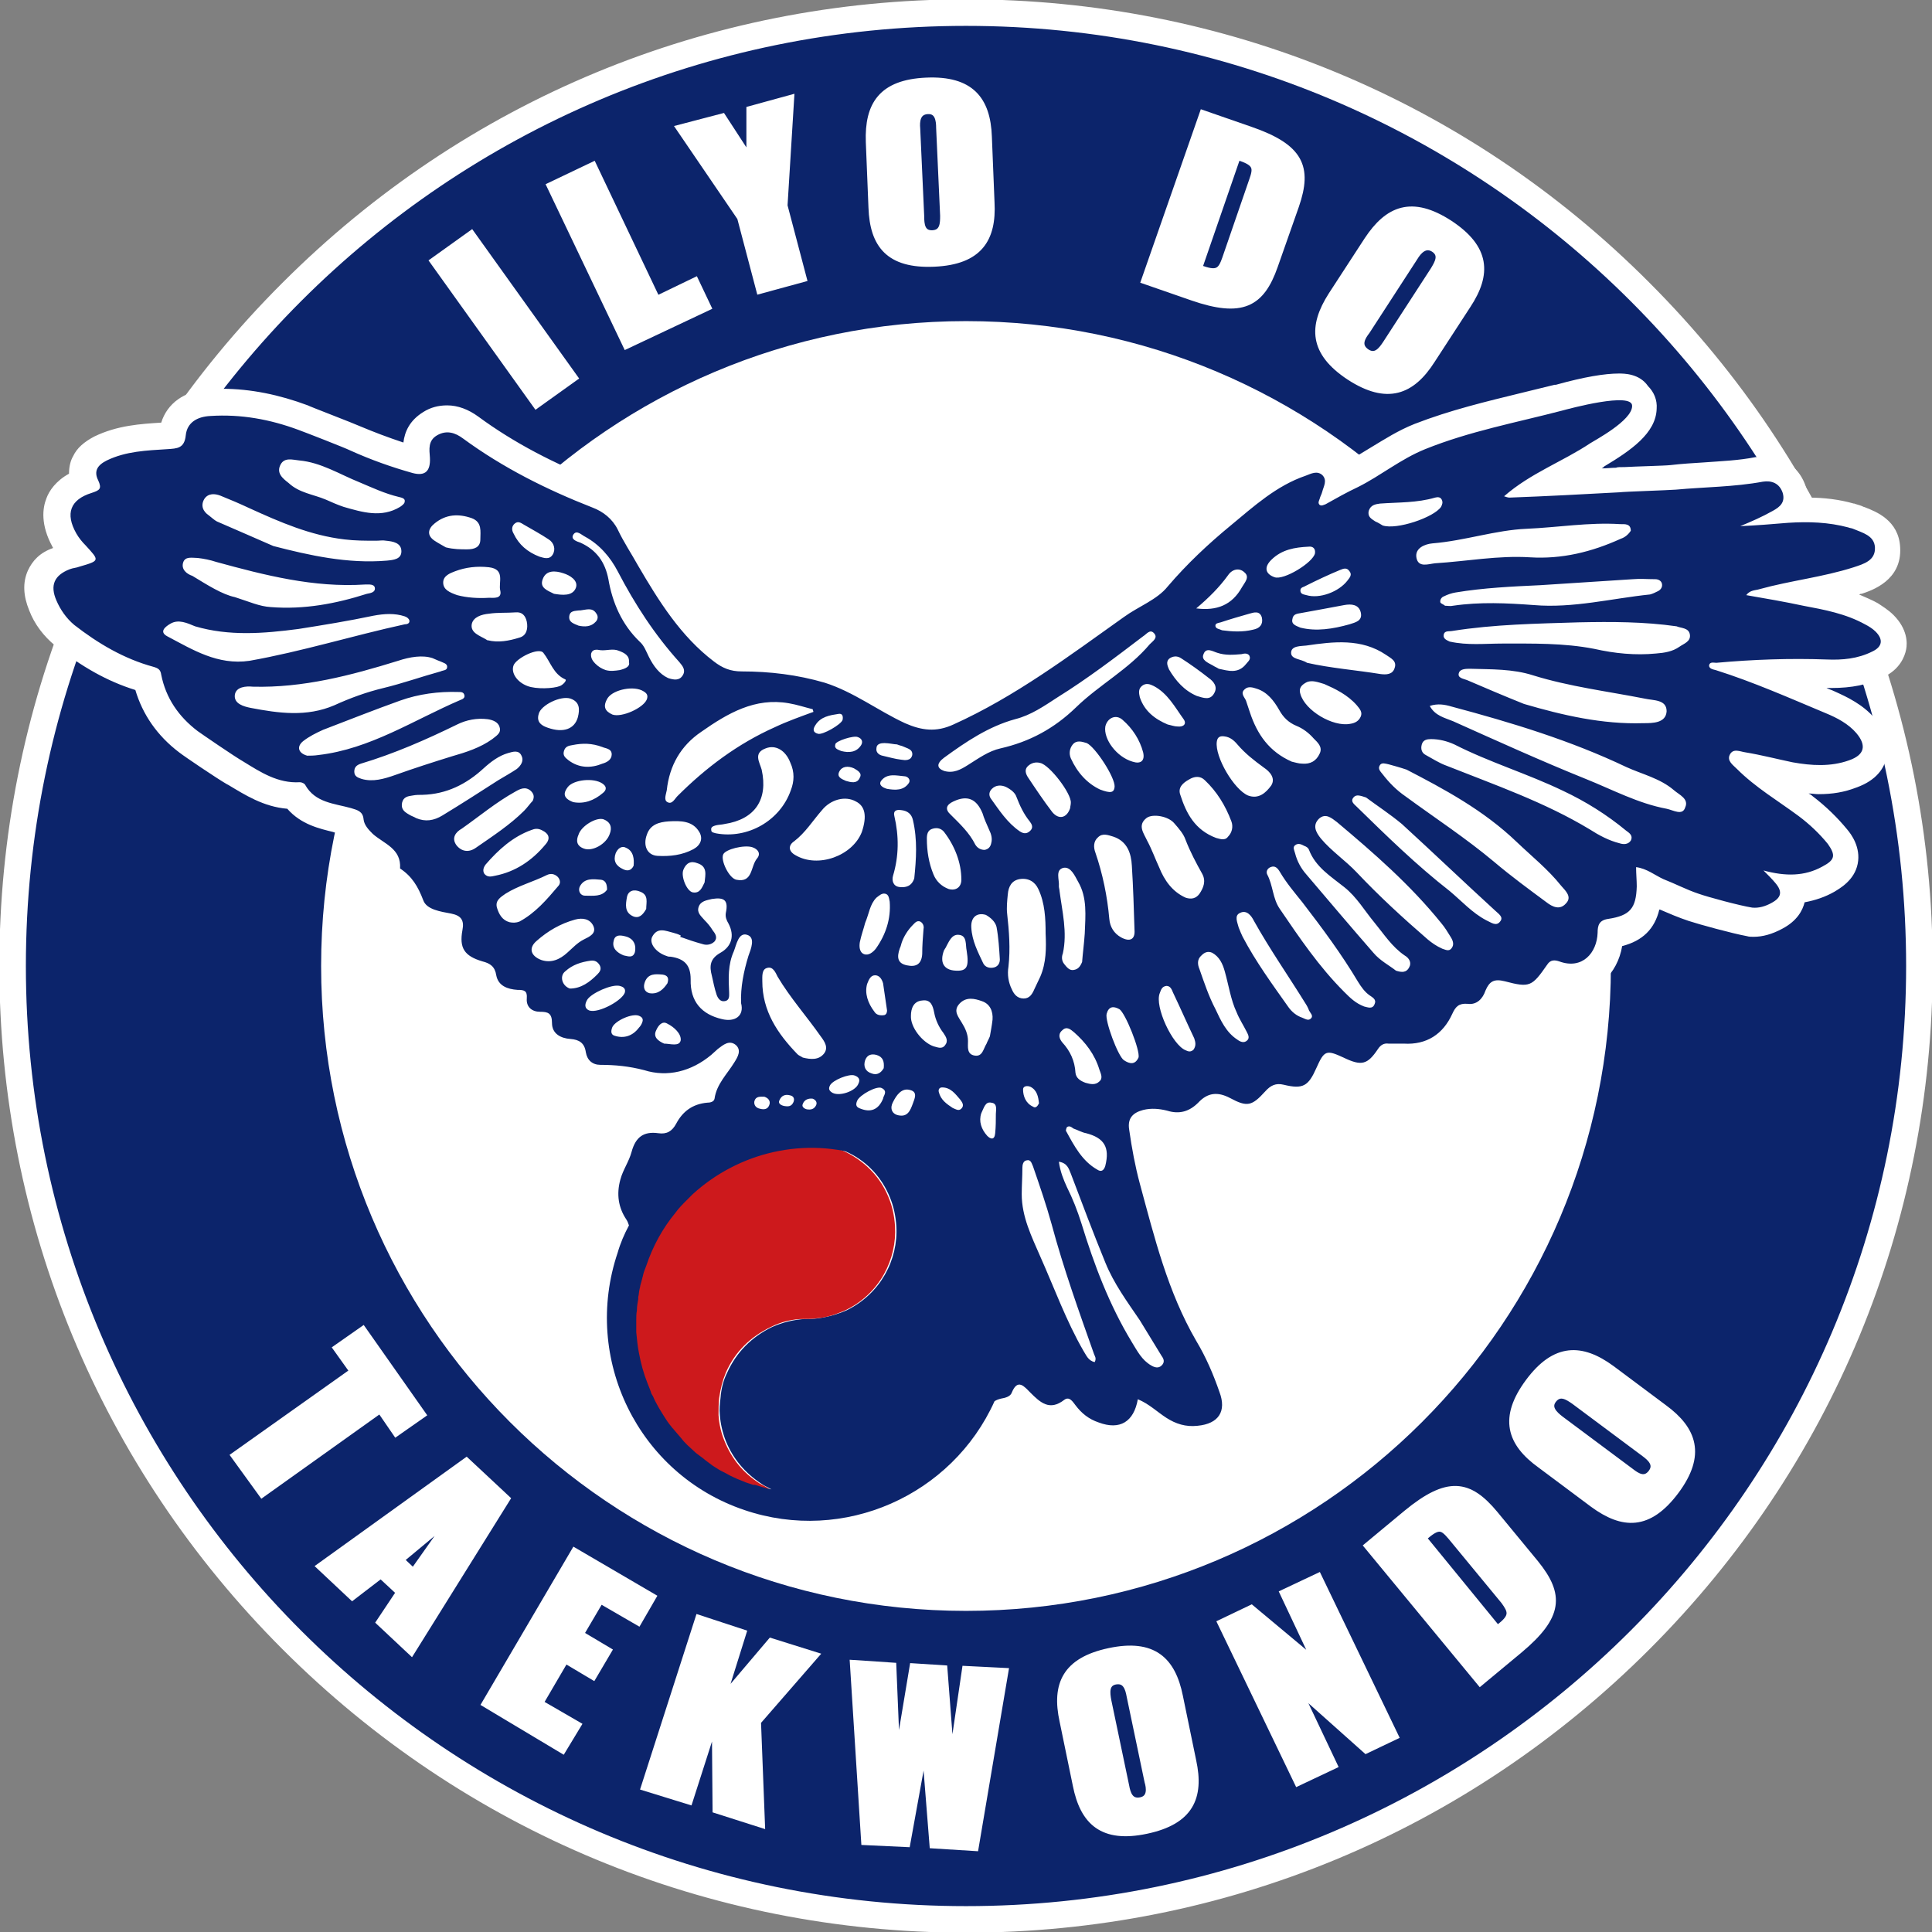 <?xml version="1.0" encoding="utf-8"?>
<!-- Generator: $$$/GeneralStr/196=Adobe Illustrator 27.6.0, SVG Export Plug-In . SVG Version: 6.00 Build 0)  -->
<svg version="1.1" id="a" xmlns="http://www.w3.org/2000/svg" xmlns:xlink="http://www.w3.org/1999/xlink" x="0px" y="0px"
	 viewBox="0 0 291.2 291.2" style="enable-background:new 0 0 291.2 291.2;" xml:space="preserve">
<rect x="0" y="0" width="291.2" height="291.2" fill="#808080" stroke="none"/>
<style type="text/css">
	.st0{fill:rgb(12, 36, 107);}
	.st1{fill:#FFFFFF;}
	.st2{fill:#CD191C;}
	.st3{fill:#FFFFFF;stroke:#FFFFFF;}
</style>
<g id="b">
	<g id="c">
		<circle class="st0" cx="145.6" cy="145.6" r="143.7"/>
		<path class="st1" d="M145.6,3.9c78.3,0,141.7,63.5,141.7,141.7s-63.5,141.7-141.7,141.7S3.9,223.9,3.9,145.6S67.3,3.9,145.6,3.9
			 M145.6-0.1c-38.9,0-75.5,15.2-103,42.7C15,70.1-0.1,106.7-0.1,145.6s15.2,75.5,42.7,103c27.5,27.5,64.1,42.7,103,42.7
			s75.5-15.2,103-42.7c27.5-27.5,42.7-64.1,42.7-103s-15.2-75.5-42.7-103C221.1,15,184.5-0.1,145.6-0.1
			C145.6-0.1,145.6-0.1,145.6-0.1z"/>
	</g>
	<g id="d">
		<circle class="st1" cx="145.6" cy="145.6" r="98.2"/>
		<path class="st0" d="M145.6,48.4c53.7,0,97.2,43.5,97.2,97.2s-43.5,97.2-97.2,97.2s-97.2-43.5-97.2-97.2S91.9,48.4,145.6,48.4
			 M145.6,46.4c-54.7,0-99.2,44.5-99.2,99.2s44.5,99.2,99.2,99.2s99.2-44.5,99.2-99.2S200.3,46.4,145.6,46.4L145.6,46.4z"/>
	</g>
</g>
<g id="e">
	<g id="f">
		<path class="st1" d="M121.6,230.9c-9,0-17.4-3.6-23.1-10c-9-10.1-11-21.7-6.1-34.5c0.3-0.8,0.2-0.9,0-1.2
			c-1.5-2.3-1.9-4.9-1.1-7.6c0.2-0.9,0.7-1.8,1-2.5c0.3-0.6,0.6-1.2,0.7-1.7c0.9-3.6,3.3-4.4,5.1-4.4c0.4,0,0.7,0,1.1,0.1
			c0.1,0,0.1,0,0.2,0c0.1,0,0.2,0,0.4-0.4c1.3-2.4,3.3-3.9,5.8-4.2c0.4-1.2,1-2.2,1.6-3.1c-2.3,1.6-4.9,2.5-7.5,2.5
			c-1.2,0-2.4-0.2-3.5-0.5c-2-0.6-3.8-0.7-6-0.8c-2.3,0-3.9-1.5-4.2-3.7c0-0.1,0-0.2,0-0.2c-0.1,0-0.2-0.1-0.4-0.1
			c-2.6-0.2-4.4-1.8-4.6-4.1c-1.2-0.1-2.2-0.5-3-1.3c-0.5-0.6-0.8-1.3-0.9-2.1c-3.5-0.3-4.4-2.7-4.6-3.8c-0.1-0.4-0.1-0.4-0.7-0.6
			c-3.6-1.1-5-3.4-4.3-7c0-0.1,0-0.1,0-0.2c0,0-0.5-0.1-0.5-0.1c-1.7-0.3-4.4-0.9-5.3-3.2c-0.7-1.9-1.5-3-2.7-3.8l-1-0.6l0.1-1.2
			c0.1-1-0.3-1.3-1.9-2.4c-0.5-0.3-1.1-0.7-1.6-1.1c-0.9-0.7-1.9-1.8-2.1-3.3c-0.2-0.1-0.4-0.1-0.5-0.2c-0.5-0.1-0.9-0.2-1.4-0.3
			c-2.1-0.5-4.6-1-6.3-3.5c-3.5-0.1-6.4-1.8-8.9-3.3l-0.2-0.1c-1.4-0.8-6.2-4.1-7-4.7c-3.3-2.5-5.4-5.6-6.2-9.3
			c-4.3-1.2-8.4-3.4-12.5-6.7c-1.5-1.2-2.6-2.7-3.3-4.5c-0.7-1.6-0.7-3.1-0.2-4.4c0.5-1.3,1.7-2.3,3.3-2.9c0.4-0.2,0.8-0.3,1.2-0.4
			c0.1,0,0.3-0.1,0.4-0.1c-0.5-0.6-1.1-1.3-1.6-2.1c-1.2-2.1-1.4-3.9-0.8-5.5c0.6-1.5,1.9-2.6,3.8-3.3c-0.4-1.2-0.1-2.2,0.2-2.8
			c0.4-0.8,1.2-1.5,2.3-2.1c3.2-1.6,6.5-1.8,9.7-1.9h0.2c0.3,0,0.6,0,0.9-0.1c0-0.1,0-0.1,0-0.2c0.3-2.7,2.4-4.4,5.6-4.6
			c0.7,0,1.3-0.1,2-0.1c4,0,8.1,0.8,12.2,2.3c0.1,0,6.9,2.7,7.9,3.1c2.6,1.2,5.5,2.2,9.1,3.3c0,0,0.1,0,0.1,0c0-0.1,0-0.2,0-0.3
			l0-0.3c-0.1-1.3-0.2-3.6,2.1-5c0.8-0.5,1.7-0.7,2.6-0.7c1.2,0,2.3,0.4,3.5,1.3c5.5,4,11.7,7.3,19.1,10.2c2.2,0.9,3.9,2.3,4.9,4.3
			c0.6,1.2,1.3,2.5,2.1,3.7c0.3,0.6,0.7,1.1,1,1.7c2.8,5,6,10.1,10.9,13.8c1,0.8,1.8,1.1,3,1.1c4.8,0,9,0.6,13,1.8
			c3,0.9,5.6,2.4,8.1,3.8c1.5,0.8,2.9,1.6,4.3,2.3c1.2,0.6,2.2,0.8,3.1,0.8c0.8,0,1.6-0.2,2.4-0.6c8.1-3.7,15.6-9,22.8-14.2l2.6-1.9
			c0.8-0.6,1.7-1.1,2.6-1.6c1.4-0.8,2.8-1.6,3.6-2.6c2.6-3.2,5.8-6.3,9.7-9.4c0.4-0.4,0.9-0.7,1.3-1.1c3.1-2.6,6.4-5.3,10.6-6.7
			l0.3-0.1c0.5-0.2,1.2-0.4,2-0.4c0.9,0,1.7,0.3,2.3,0.9c0.9,0.8,1.1,1.8,1.1,2.6c0.7-0.4,1.4-0.8,2.2-1.1c1.4-0.7,2.7-1.5,4.1-2.4
			c1.9-1.2,3.9-2.5,6.2-3.4c5.2-2.1,10.7-3.4,15.9-4.6c1.6-0.4,3.3-0.8,5-1.2l0.2-0.1c4.1-1.1,7-1.6,9-1.6c0.9,0,2.3,0.1,3.2,1
			c0.5,0.5,0.7,1.2,0.7,1.9c-0.1,2.2-2.1,4.2-6.9,7c-0.1,0.1-0.3,0.2-0.3,0.2c-1.7,1.1-3.4,2-5.1,2.9c-0.8,0.4-1.6,0.9-2.4,1.3
			c1-0.1,8.2-0.4,10.7-0.5c0.2,0,0.6,0,1.3-0.1c1.8-0.1,6.2-0.2,7.1-0.3c1.6-0.2,3.3-0.3,4.9-0.4c2.8-0.2,5.4-0.3,8.1-0.8
			c0.4-0.1,0.7-0.1,1.1-0.1c2,0,3.6,1.2,4.3,3.2c0.4,1.3,0.2,2.3-0.2,3c0.7,0,1.3,0,2,0c2.5,0,4.8,0.3,6.9,0.8l0.1,0
			c0.2,0.1,0.5,0.1,0.8,0.2c0.2,0.1,0.4,0.2,0.6,0.2c1.4,0.5,3.7,1.5,3.9,4.3c0.2,3.5-2.9,4.5-4.4,5l-0.1,0c-2.6,0.9-5.4,1.4-8,1.9
			c0.1,0,1.1,0.2,1.1,0.2c3,0.6,6.1,1.2,9,2.9c0.6,0.3,1.3,0.8,2,1.4c1.3,1.4,1.5,2.6,1.3,3.4c-0.1,0.8-0.7,1.9-2.4,2.8
			c-2,0.9-4.2,1.4-7,1.4c-0.3,0-0.6,0-0.9,0c-1.3,0-2.6-0.1-3.8-0.1c-1.9,0-3.9,0-5.9,0.1c2.3,0.9,4.5,1.8,6.7,2.8
			c1.2,0.5,2.4,1,3.6,1.5c1.8,0.7,3.8,1.7,5.4,3.5c1.5,1.8,1.6,3.3,1.3,4.2c-0.4,1.4-1.5,2.4-3.3,3c-1.6,0.6-3.2,0.8-5.1,0.8
			c-1.3,0-2.8-0.1-4.5-0.5c-1.1-0.2-2.2-0.4-3.3-0.7c-0.6-0.1-1.3-0.3-1.9-0.4c1.4,1.2,3,2.3,4.7,3.5c1,0.7,2,1.4,3,2.1
			c2,1.5,3.5,3,4.8,4.6c0.8,1,1.5,2.2,1.2,3.6c-0.3,1.4-1.4,2.2-2.5,2.8c-1.7,1-3.5,1.5-5.5,1.5c0.1,0.4,0.1,0.9,0,1.3
			c-0.2,1.1-1,2-2.4,2.7c-1.2,0.6-2.3,0.9-3.4,0.9c-0.2,0-0.5,0-0.8-0.1c-2-0.3-7-1.7-8.4-2.2c-1.4-0.5-2.8-1.1-4.2-1.7
			c-0.4-0.2-0.8-0.4-1.3-0.5c-0.4-0.2-0.8-0.4-1.2-0.6c-0.2,4.3-1.8,6.1-5.9,6.8c0,0.1,0,0.1,0,0.3c-0.1,3.8-2.7,6.5-6,6.5
			c-0.7,0-1.4-0.1-2.2-0.4c-1.4,2-2.5,3.6-5,3.6c-0.9,0-1.9-0.2-3.4-0.6c-0.2,0-0.3-0.1-0.4-0.1c0,0.1-0.1,0.1-0.1,0.3
			c-0.8,2.1-2.4,3.2-4.3,3.2c-0.2,0-0.4,0-0.6,0c0,0,0,0,0,0c0,0.1-0.1,0.2-0.2,0.3c-1.7,3.7-4.7,5.7-8.6,5.7c-0.2,0-0.4,0-0.6,0
			c-0.4,0-0.7,0-1,0c-0.4,0-0.7,0-1.1,0c-1,1.5-2.2,2.9-4.3,2.9c-1.2,0-2.3-0.5-3.4-1c-0.4-0.2-0.7-0.3-0.9-0.4
			c-0.1,0.2-0.3,0.6-0.5,1c-0.8,1.9-2,4-4.8,4c-0.7,0-1.4-0.1-2.4-0.3c-0.1,0-0.2,0-0.3,0s-0.2,0-0.6,0.4c-1.2,1.3-2.5,2.5-4.3,2.5
			c-1.1,0-2.2-0.4-3.4-1.1c-0.5-0.3-0.9-0.4-1.2-0.4c-0.1,0-0.5,0-1.2,0.7c-1.3,1.4-2.9,2.1-4.6,2.1c-0.7,0-1.4-0.1-2.1-0.3
			c-0.5-0.1-1-0.2-1.4-0.2c-0.4,0-0.7,0.1-1,0.1c-0.6,0.2-0.7,0.3-0.7,0.3c0,0,0,0.1,0,0.5c0.4,2.9,0.9,5.4,1.6,7.8l0.3,1.2
			c2.1,7.8,4.1,15.2,8,22c1.3,2.3,2.5,4.9,3.6,8c0.9,2.6,0.4,4.3-0.2,5.2c-0.6,1-2,2.3-4.8,2.6c-0.3,0-0.6,0.1-0.9,0.1
			c-1.7,0-3.3-0.5-5-1.6c-0.6-0.4-1.2-0.8-1.7-1.2c-0.2-0.1-0.3-0.2-0.5-0.3c-1.4,2.6-3.8,3-4.9,3c-0.9,0-1.8-0.2-2.8-0.5
			c-1.6-0.6-2.9-1.6-4.2-3.1c-0.7,0.4-1.5,0.6-2.2,0.6c-2,0-3.4-1.3-4.5-2.4c-0.6,0.7-1.5,1.2-2.8,1.4c-0.2,0-0.4,0.1-0.7,0.6
			c-2,3.8-4.7,7.2-8.2,10C136.4,228.3,129.2,230.9,121.6,230.9L121.6,230.9z"/>
		<path class="st1" d="M244.1,60.4c1.2,0,2,0.2,1.9,0.9c-0.1,2.2-5.7,5.2-6.3,5.6c-4.2,2.7-9,4.5-13,8c0.4,0.1,0.6,0.2,0.8,0.2
			c0,0,0,0,0,0c5.5-0.3,11.1-0.6,16.6-0.8c0.7,0,7.2-0.2,8.5-0.4c4.4-0.5,8.8-0.4,13.1-1.2c0.2,0,0.5-0.1,0.7-0.1
			c1.1,0,2,0.5,2.3,1.7c0.4,1.4-0.4,2.1-1.5,2.7c-1.5,0.9-3.2,1.6-4.9,2.3c2.4-0.2,4.8-0.4,7.2-0.5c0.9-0.1,1.9-0.1,2.8-0.1
			c2.1,0,4.2,0.2,6.3,0.8c0.2,0.1,0.5,0.1,0.7,0.2c1.4,0.6,3.2,1,3.3,2.8c0.1,2-1.7,2.5-3.2,3c-4.6,1.5-9.5,2-14.2,3.3
			c-0.6,0.2-1.4,0.1-2,0.9c3,0.6,5.8,1.1,8.6,1.6c3.2,0.7,6.4,1.2,9.3,2.8c0.5,0.3,1.1,0.6,1.6,1.1c1.2,1.2,1,2.3-0.5,3
			c-1.9,0.9-4,1.2-6.1,1.2c-0.3,0-0.5,0-0.8,0c-1.3,0-2.6-0.1-3.9-0.1c-4.3,0-8.5,0.2-12.8,0.6c0,0-0.1,0-0.1,0c-0.1,0-0.2,0-0.4,0
			c-0.3,0-0.6,0.1-0.6,0.4c-0.1,0.6,0.5,0.6,1,0.7c5.7,1.7,11.1,4.2,16.6,6.5c1.7,0.7,3.4,1.5,4.6,3c1.6,1.8,1.2,3.2-1.1,4.1
			c-1.5,0.5-2.9,0.7-4.4,0.7c-1.4,0-2.7-0.2-4.1-0.4c-2.4-0.4-4.7-1.1-7.1-1.5c-0.4-0.1-0.9-0.3-1.4-0.3c-0.4,0-0.8,0.2-1,0.7
			c-0.4,0.9,0.5,1.5,1.1,2.1c2.8,2.7,6.2,4.7,9.3,7.1c1.6,1.2,3.2,2.6,4.4,4.2c1.3,1.7,1.2,2.4-0.7,3.5c-1.5,0.9-3.1,1.3-4.9,1.3
			c-1.3,0-2.6-0.2-4.1-0.6c0.8,0.8,1.3,1.3,1.8,1.9c1.1,1.3,0.9,2.2-0.6,3c-0.8,0.4-1.7,0.7-2.5,0.7c-0.1,0-0.3,0-0.5,0
			c-1.8-0.3-6.7-1.6-8.1-2.1c-1.8-0.6-3.5-1.4-5.3-2.2c-1.3-0.6-2.5-1.6-4.1-1.8c0,1,0.1,2,0.1,2.9c-0.1,3.4-1,4.4-4.3,4.9
			c-1.4,0.2-1.6,1-1.6,2.1c-0.1,2.5-1.6,4.6-4,4.6c-0.5,0-1.1-0.1-1.8-0.3c-0.3-0.1-0.5-0.2-0.8-0.2c-0.4,0-0.7,0.2-1.1,0.6
			c-1.5,2.2-2.1,3.1-3.5,3.1c-0.7,0-1.6-0.2-2.8-0.5c-0.4-0.1-0.8-0.2-1.1-0.2c-0.9,0-1.4,0.5-1.8,1.5c-0.4,1.1-1.2,2-2.4,2
			c-0.1,0-0.2,0-0.3,0c-0.1,0-0.3,0-0.4,0c-1,0-1.4,0.6-1.9,1.5c-1.3,2.9-3.6,4.5-6.8,4.5c-0.2,0-0.3,0-0.5,0c-0.8,0-1.5,0-2.3,0
			c0,0-0.1,0-0.1,0c-0.6,0-1.1,0.3-1.5,0.8c-1,1.5-1.7,2.1-2.7,2.1c-0.7,0-1.4-0.3-2.5-0.8c-1-0.5-1.7-0.7-2.2-0.7
			c-0.8,0-1.2,0.7-1.9,2.3c-0.9,2-1.6,2.8-3,2.8c-0.5,0-1.1-0.1-1.9-0.3c-0.3-0.1-0.5-0.1-0.8-0.1c-0.8,0-1.4,0.4-2.1,1.1
			c-1.2,1.3-1.9,1.9-2.8,1.9c-0.7,0-1.4-0.3-2.5-0.9c-0.8-0.4-1.5-0.6-2.2-0.6c-0.9,0-1.8,0.4-2.6,1.3c-0.9,1-2,1.5-3.2,1.5
			c-0.5,0-1-0.1-1.5-0.2c-0.6-0.2-1.3-0.3-2-0.3c-0.5,0-1,0.1-1.6,0.2c-1.6,0.4-2.4,1.2-2.1,3c0.4,2.7,0.9,5.4,1.6,8.1
			c2.2,8.1,4.3,16.3,8.5,23.7c1.4,2.4,2.5,5,3.5,7.7c1.1,3-0.2,4.8-3.3,5.1c-0.2,0-0.5,0-0.7,0c-1.5,0-2.7-0.5-4-1.3
			c-1.4-0.9-2.6-2.1-4.3-2.8c-0.4,2.6-1.8,3.9-3.8,3.9c-0.6,0-1.4-0.1-2.2-0.4c-1.4-0.5-2.5-1.4-3.5-2.6c-0.3-0.4-0.7-1-1.2-1
			c-0.2,0-0.3,0.1-0.5,0.2c-0.7,0.5-1.4,0.8-2,0.8c-1.2,0-2.2-0.9-3.1-1.9c-0.5-0.5-1.1-1.2-1.6-1.2c-0.4,0-0.8,0.3-1.1,1.2
			c-0.2,0.6-1,0.8-1.6,0.9c-1.1,0.1-1.7,0.8-2.2,1.7c-1.9,3.7-4.5,6.8-7.7,9.4c-5.5,4.5-12.3,6.7-19.1,6.7c-8.1,0-16.1-3.1-21.6-9.3
			c-8.5-9.5-10.3-20.5-5.7-32.4c0.4-1.1,0.5-2-0.2-3c-1.2-1.8-1.5-3.8-0.9-6c0.4-1.5,1.4-2.8,1.7-4.2c0.5-1.9,1.4-2.9,3.1-2.9
			c0.3,0,0.5,0,0.8,0.1c0.2,0,0.3,0,0.5,0c1,0,1.7-0.5,2.2-1.4c1-1.9,2.5-3,4.7-3.2c0.4,0,1-0.1,1.1-0.6c0.4-2.2,2-3.7,3-5.5
			c0.5-0.8,1.1-1.8,0.2-2.6c-0.3-0.3-0.6-0.4-0.9-0.4c-0.6,0-1.3,0.5-1.8,0.9c-0.4,0.3-0.7,0.6-1,0.9c-2.1,1.8-4.6,2.7-7.2,2.7
			c-1,0-1.9-0.1-2.9-0.4c-2.3-0.7-4.4-0.8-6.6-0.8c-1.3,0-2.1-0.7-2.2-1.9c-0.2-1.4-0.9-1.9-2.3-2c-1.4-0.1-2.8-0.8-2.8-2.4
			c0-1.5-0.7-1.6-1.8-1.7c-1.2,0-2.2-0.7-2-2c0.1-1.3-0.5-1.3-1.4-1.3c-1.5-0.1-2.9-0.6-3.2-2.2c-0.3-1.3-1-1.8-2.1-2.1
			c-2.6-0.8-3.5-2-3-4.7c0.3-1.6-0.2-2.2-1.7-2.5c-1.6-0.3-3.6-0.6-4.2-2c-0.8-2-1.7-3.6-3.5-4.8c0.2-3-2.4-3.7-4.1-5.2
			c-0.7-0.6-1.3-1.3-1.4-2.2c-0.2-1.2-0.9-1.4-1.9-1.7c-2.5-0.7-5.4-0.8-6.9-3.5c-0.1-0.2-0.5-0.4-0.8-0.4h0c-0.1,0-0.2,0-0.3,0
			c-3.1,0-5.6-1.6-8.2-3.2c-1.3-0.8-6.2-4.1-6.9-4.6c-2.9-2.1-4.8-4.9-5.5-8.5c-0.1-0.8-0.5-1-1.2-1.2c-4.4-1.2-8.3-3.5-11.9-6.3
			c-1.2-1-2.1-2.2-2.7-3.7c-0.9-2.3-0.3-3.8,2-4.7c0.5-0.2,1-0.3,1.5-0.4c3.1-0.9,3.1-0.9,0.9-3.2c-0.5-0.6-1-1.2-1.4-1.8
			c-1.7-3-0.9-5.1,2.3-6.1c1.2-0.4,1.6-0.6,1-1.9c-0.7-1.4-0.1-2.3,1.3-3c2.9-1.4,6-1.6,9.1-1.7c1.4-0.1,2.5-0.1,2.8-2.1
			c0.2-1.9,1.7-2.8,3.7-2.9c0.6,0,1.2-0.1,1.9-0.1c3.9,0,7.8,0.8,11.5,2.2c1,0.4,7,2.7,7.8,3.1c3,1.4,6.2,2.4,9.4,3.4
			c0.4,0.1,0.7,0.2,1,0.2c1.2,0,1.7-0.9,1.6-2.5c-0.1-1.3-0.3-2.6,1.1-3.4c0.5-0.3,1.1-0.5,1.6-0.5c0.8,0,1.6,0.4,2.4,0.9
			c6,4.4,12.6,7.7,19.5,10.4c1.6,0.6,3,1.7,3.8,3.3c1,1.9,2.1,3.7,3.1,5.5c3.1,5.4,6.4,10.6,11.4,14.4c1.2,1,2.5,1.5,4.2,1.5
			c4.2,0,8.4,0.5,12.5,1.7c4.4,1.3,8,4.1,12.1,6.1c1.4,0.6,2.7,1,4,1c1,0,2.1-0.2,3.3-0.8c9.3-4.3,17.4-10.4,25.7-16.2
			c2.2-1.5,4.9-2.6,6.6-4.6c2.8-3.4,6-6.4,9.5-9.2c3.5-2.8,6.9-6,11.3-7.5c0.5-0.2,1-0.4,1.6-0.4c0.3,0,0.7,0.1,1,0.4
			c0.9,0.8,0.2,1.7,0,2.5c-0.1,0.4-0.3,0.7-0.4,1.1c-0.1,0.3-0.3,0.6,0,0.9c0.1,0.1,0.2,0.1,0.3,0.1c0.2,0,0.4-0.1,0.6-0.2
			c1.6-0.8,3.3-1.8,4.9-2.6c3.5-1.7,6.5-4.2,10.1-5.7c6.7-2.6,13.7-4,20.6-5.8C236.1,61.7,241.2,60.3,244.1,60.4 M244,56.3
			c-2.1,0-5.2,0.5-9.5,1.7l-0.2,0c-1.6,0.4-3.3,0.8-4.9,1.2c-5.3,1.3-10.8,2.6-16.2,4.7c-2.5,1-4.5,2.3-6.5,3.5
			c-1.3,0.8-2.6,1.6-3.9,2.3l0,0c-0.3-0.5-0.7-0.9-1-1.2c-1-0.9-2.3-1.4-3.6-1.4c-1.1,0-2.1,0.3-2.7,0.6c-0.1,0-0.1,0.1-0.2,0.1
			c-4.5,1.6-7.9,4.4-11.2,7.1c-0.4,0.4-0.9,0.7-1.3,1.1c-4,3.3-7.3,6.4-10,9.7c-0.6,0.7-1.8,1.4-3.1,2.2c-0.9,0.5-1.8,1-2.7,1.7
			c-0.9,0.6-1.7,1.2-2.6,1.9c-7.4,5.3-14.4,10.3-22.4,14c-0.6,0.3-1.1,0.4-1.6,0.4c-0.6,0-1.3-0.2-2.3-0.6c-1.4-0.6-2.7-1.4-4.2-2.2
			c-2.6-1.5-5.3-3.1-8.5-4c-4.2-1.2-8.6-1.9-13.6-1.9c-0.7,0-1.1-0.2-1.8-0.7c-4.6-3.5-7.6-8.5-10.4-13.3c-0.3-0.6-0.7-1.1-1-1.7
			c-0.7-1.2-1.4-2.4-2-3.6c-1.2-2.4-3.3-4.2-5.9-5.2c-7.2-2.8-13.3-6-18.6-9.9c-1.5-1.1-3.1-1.7-4.7-1.7c-1.3,0-2.5,0.3-3.6,1
			c-2.1,1.3-2.8,3-3,4.6c-2.4-0.8-4.5-1.6-6.4-2.4c-1.1-0.5-7.9-3.1-8-3.2c-4.3-1.6-8.6-2.5-12.9-2.5c-0.7,0-1.4,0-2.1,0.1
			c-3.6,0.2-6.2,2.1-7.1,5c-3.1,0.2-6.6,0.4-10.1,2.1c-1.5,0.8-2.6,1.7-3.2,3c-0.3,0.5-0.6,1.4-0.6,2.6c-2,1.1-3,2.6-3.4,3.7
			c-0.6,1.5-0.9,4,0.9,7.3c0,0.1,0.1,0.1,0.1,0.2C6,83.3,4.9,84.5,4.2,86c-0.8,1.8-0.7,3.8,0.2,6c0.8,2.1,2.2,3.9,3.9,5.3
			c4,3.2,7.9,5.4,12.1,6.7c1.1,3.7,3.3,6.9,6.6,9.4c0.9,0.7,5.8,4,7.2,4.8l0.2,0.1c2.5,1.5,5.3,3.3,8.9,3.6c2.1,2.4,4.9,3,6.9,3.5
			c0.2,0.1,0.5,0.1,0.7,0.2c0.7,1.7,1.9,2.8,2.4,3.2c0.6,0.5,1.2,0.9,1.8,1.3c0.3,0.2,0.7,0.5,1,0.7l-0.1,2.2l1.9,1.3
			c0.7,0.5,1.3,1.1,2,2.8c1,2.7,3.5,3.7,5.4,4.2c-0.1,3.5,1.8,6.1,5.5,7.4c0.7,2.2,2.4,3.7,4.7,4.3c0.2,0.6,0.6,1.2,1.1,1.7
			c0.7,0.8,1.7,1.4,2.8,1.7c0.7,2.1,2.5,3.6,5,4.1c0.8,2.5,3.1,4.1,5.9,4.1c2.1,0,3.7,0.1,5.5,0.7c1.2,0.4,2.4,0.6,3.7,0.6
			c-0.3,0.3-0.5,0.7-0.8,1.1c-0.2,0-0.3,0-0.4,0c-1.7,0-5.7,0.6-7,5.9c-0.1,0.3-0.3,0.8-0.6,1.3c-0.4,0.8-0.9,1.7-1.2,2.9
			c-0.8,3.1-0.4,6.1,1.1,8.8c-5.1,13.3-2.8,25.9,6.5,36.4c6,6.7,15,10.6,24.5,10.6c8,0,15.7-2.7,21.7-7.6c3.6-2.9,6.5-6.4,8.6-10.3
			c0.7-0.1,1.3-0.4,1.8-0.6c1.1,0.9,2.6,1.8,4.6,1.8c0.6,0,1.1-0.1,1.7-0.2c1.2,1.2,2.6,2,4.1,2.6c1.2,0.4,2.4,0.7,3.5,0.7
			c1.8,0,3.8-0.6,5.3-2.2c0.2,0.1,0.5,0.3,0.7,0.5c2,1.2,4,1.8,6.1,1.8c0.4,0,0.8,0,1.1-0.1c3.6-0.4,5.4-2.1,6.2-3.5
			c0.8-1.4,1.6-3.7,0.4-7c-1.2-3.2-2.4-6-3.8-8.3c-3.8-6.6-5.7-13.8-7.8-21.5l-0.3-1.2c-0.5-1.9-1-4-1.3-6.2c0.1,0,0.3,0.1,0.4,0.1
			c0.9,0.3,1.8,0.4,2.7,0.4c1.6,0,3.9-0.5,6-2.6c0,0,0.1,0,0.1,0c1.3,0.7,2.7,1.3,4.3,1.3c2.6,0,4.4-1.6,5.5-2.8
			c0.8,0.2,1.4,0.2,2.1,0.2c3.7,0,5.4-2.6,6.3-4.4c1,0.4,2.1,0.8,3.3,0.8c2.7,0,4.4-1.6,5.3-2.9c0,0,0.1,0,0.1,0c0.3,0,0.6,0,1,0
			c0.2,0,0.5,0,0.7,0c4.4,0,7.9-2.1,10-6c2-0.2,3.7-1.3,4.8-3.1c0.9,0.2,1.8,0.4,2.7,0.4c2.8,0,4.5-1.5,5.8-3.3
			c0.4,0.1,0.9,0.1,1.3,0.1c4,0,7.2-3,7.9-7.2c3.1-0.8,4.9-2.6,5.6-5.5c0,0,0,0,0.1,0c1.4,0.6,2.8,1.2,4.3,1.7
			c1.5,0.5,6.6,1.9,8.8,2.3c0.3,0.1,0.7,0.1,1,0.1c1.4,0,2.8-0.4,4.3-1.2c2.3-1.2,3.1-2.8,3.4-4c1.6-0.3,3.1-0.8,4.5-1.6
			c0.8-0.5,3-1.7,3.5-4.2c0.5-2.5-1-4.5-1.6-5.2c-1.4-1.7-3.1-3.4-5.2-5c-0.2-0.2-0.4-0.3-0.6-0.4c0.5,0,1,0.1,1.5,0.1
			c2.1,0,3.9-0.3,5.7-1c3.1-1.1,4.2-3,4.5-4.4s0.4-3.6-1.7-6c-1.8-2.1-4.1-3.2-6.1-4.1c-0.4-0.2-0.8-0.3-1.2-0.5c0.2,0,0.5,0,0.7,0
			c3.1,0,5.6-0.5,7.8-1.6c2.6-1.2,3.3-3.2,3.5-4.2c0.2-1,0.2-3.1-1.9-5.2c-0.8-0.8-1.8-1.4-2.4-1.8c-0.9-0.5-1.9-0.9-2.8-1.3
			c0.1,0,0.2-0.1,0.3-0.1l0.1,0c1.5-0.5,6.1-2,5.8-7c-0.2-4.1-3.7-5.4-5.2-6c-0.2-0.1-0.4-0.1-0.5-0.2c-0.5-0.2-1-0.3-1.2-0.4
			l-0.1,0c-2.1-0.6-4.4-0.9-6.9-0.9c0-0.6-0.1-1.1-0.3-1.6c-0.9-2.8-3.2-4.6-6.2-4.6c-0.5,0-1,0.1-1.4,0.1c-2.5,0.5-5.1,0.6-7.8,0.8
			c-1.6,0.1-3.3,0.2-5,0.4c-0.8,0.1-5.3,0.2-6.9,0.3c-0.7,0-1.2,0-1.3,0.1c-0.7,0-1.5,0.1-2.2,0.1c0.1,0,0.1-0.1,0.2-0.1
			c0,0,0.1-0.1,0.2-0.2c4-2.4,7.8-5,7.9-8.7c0.1-1.3-0.4-2.5-1.3-3.4C247.1,56.3,244.8,56.3,244,56.3L244,56.3L244,56.3z"/>
	</g>
	<path id="g" class="st0" d="M148.8,198.7c0,1.2-0.1,2.5-0.2,3.7c-0.3,2.9-1.1,5.6-2.4,8.1c-2.4,4.8-5.9,8.7-10.4,11.5
		c-2.5,1.5-5.2,2.6-8.1,3.2c-2,0.4-4,0.7-6.1,0.7c-1,0-2-0.1-3-0.2c-1.5-0.1-3-0.5-4.5-0.9c-1.9-0.5-3.6-1.3-5.3-2.2
		c-4.8-2.7-8.5-6.4-11-11.2c-1.1-2.1-1.9-4.3-2.4-6.7c-0.3-1.2-0.5-2.4-0.6-3.6c-0.1-1.2-0.1-2.4,0-3.6c0.1-2.3,0.5-4.5,1.2-6.7
		c1.1-3.5,2.8-6.6,5.2-9.4c1.5-1.8,3.2-3.3,5.2-4.7c2.3-1.6,4.8-2.8,7.4-3.6c1.4-0.4,2.8-0.8,4.3-1c1.5-0.2,3.1-0.3,4.7-0.2
		c2.2,0.1,4.3,0.4,6.4,0.9c4.1,1.2,7.8,3.2,10.9,6.1c2.5,2.3,4.5,4.9,6,7.9c1.1,2.3,1.9,4.7,2.4,7.2
		C148.7,195.6,148.8,197.2,148.8,198.7L148.8,198.7z M116.3,224.6L116.3,224.6c-0.1-0.1-0.1-0.2-0.2-0.2c-0.5-0.3-1-0.5-1.4-0.8
		c-2.4-1.6-4.2-3.7-5.3-6.4c-0.5-1.3-0.8-2.6-0.9-3.9c-0.1-0.9,0-1.7,0.1-2.6c0.1-1.3,0.4-2.6,1-3.8c1.4-3.1,3.7-5.4,6.8-6.9
		c1.6-0.7,3.2-1.1,5-1.2c0.6,0,1.3,0,1.9-0.1c1.5-0.2,2.9-0.6,4.3-1.2c5.1-2.5,7.8-7.6,7.5-12.7c-0.1-1.5-0.4-3-1-4.4
		c-1.2-2.9-3.3-5.2-6.1-6.6c-1.7-0.9-3.6-1.2-5.5-1.3c-1.1,0-2.2,0-3.2,0.2c-1.3,0.2-2.7,0.4-4,0.7c-2.4,0.6-4.6,1.5-6.7,2.7
		c-3.7,2.2-6.6,5.1-9,8.7c-2,3.1-3.3,6.5-3.8,10.2c-0.2,1.6-0.3,3.1-0.3,4.7c0.1,1.8,0.3,3.5,0.7,5.2c0.8,3.4,2.3,6.6,4.4,9.5
		c1.6,2.2,3.5,4.1,5.7,5.8c1.5,1.1,3.1,2,4.9,2.8c1.3,0.6,2.6,1.1,4,1.4C115.4,224.5,115.8,224.5,116.3,224.6L116.3,224.6z"/>
	<path id="h" class="st2" d="M116.3,224.6c-0.4-0.1-0.8-0.1-1.3-0.2c-1.4-0.3-2.7-0.8-4-1.4c-1.7-0.8-3.3-1.7-4.9-2.8
		c-2.2-1.6-4.1-3.6-5.7-5.8c-2.1-2.9-3.5-6-4.4-9.5c-0.4-1.7-0.6-3.4-0.7-5.2c-0.1-1.6,0-3.2,0.3-4.7c0.5-3.7,1.8-7.1,3.8-10.2
		c2.3-3.6,5.3-6.5,9-8.7c2.1-1.2,4.3-2.2,6.7-2.7c1.3-0.3,2.6-0.5,4-0.7c1.1-0.1,2.1-0.2,3.2-0.2c1.9,0.1,3.8,0.4,5.5,1.3
		c2.8,1.5,4.9,3.7,6.1,6.6c0.6,1.4,0.9,2.9,1,4.4c0.3,5-2.3,10.2-7.5,12.7c-1.4,0.6-2.8,1.1-4.3,1.2c-0.6,0.1-1.3,0.1-1.9,0.1
		c-1.7,0-3.4,0.4-5,1.2c-3.1,1.5-5.4,3.7-6.8,6.9c-0.5,1.2-0.8,2.4-1,3.8c-0.1,0.9-0.1,1.7-0.1,2.6c0.1,1.4,0.4,2.7,0.9,3.9
		c1.1,2.7,2.8,4.8,5.3,6.4c0.5,0.3,1,0.5,1.4,0.8C116.1,224.5,116.2,224.5,116.3,224.6L116.3,224.6L116.3,224.6z"/>
	<path id="i" class="st0" d="M275.5,127.2c-1.3-1.6-2.8-3-4.4-4.2c-3.1-2.3-6.5-4.3-9.3-7.1c-0.6-0.6-1.5-1.2-1.1-2.1
		c0.5-1.1,1.6-0.5,2.4-0.4c2.4,0.4,4.7,1,7.1,1.5c2.8,0.5,5.7,0.7,8.5-0.3c2.3-0.8,2.7-2.2,1.1-4.1c-1.2-1.4-2.9-2.3-4.6-3
		c-5.5-2.3-10.9-4.7-16.6-6.5c-0.4-0.1-1-0.2-1-0.7c0.1-0.6,0.7-0.4,1.1-0.4c5.5-0.5,11.1-0.7,16.6-0.5c2.4,0.1,4.7-0.1,6.9-1.2
		c1.5-0.7,1.7-1.8,0.5-3c-0.4-0.4-1-0.8-1.6-1.1c-2.9-1.6-6.1-2.2-9.3-2.8c-2.8-0.6-5.7-1.1-8.6-1.6c0.6-0.8,1.4-0.7,2-0.9
		c4.7-1.3,9.5-1.8,14.2-3.3c1.5-0.5,3.3-1,3.2-3c-0.1-1.8-1.9-2.2-3.3-2.8c-0.2-0.1-0.5-0.1-0.7-0.2c-3-0.8-6-0.9-9.1-0.7
		c-2.4,0.2-4.8,0.4-7.2,0.5c1.7-0.7,3.3-1.4,4.9-2.3c1.1-0.6,1.9-1.3,1.5-2.7c-0.5-1.5-1.7-1.9-3-1.7c-4.3,0.8-8.8,0.8-13.1,1.2
		c-1.3,0.1-7.8,0.3-8.5,0.4c-5.5,0.3-11.1,0.6-16.6,0.8c-0.2,0-0.5-0.1-0.8-0.2c4-3.5,8.8-5.2,13-8c0.6-0.4,6.3-3.4,6.3-5.6
		c0.1-2.2-9.5,0.4-10.6,0.7c-6.9,1.8-13.9,3.1-20.6,5.8c-3.7,1.5-6.7,4-10.1,5.7c-1.7,0.8-3.3,1.7-4.9,2.6c-0.3,0.1-0.6,0.3-0.9,0.1
		c-0.3-0.3-0.1-0.6,0-0.9c0.1-0.4,0.3-0.7,0.4-1.1c0.2-0.8,0.8-1.7,0-2.5c-0.8-0.7-1.7-0.2-2.5,0.1c-4.4,1.5-7.8,4.6-11.3,7.5
		c-3.4,2.8-6.6,5.8-9.5,9.2c-1.6,2-4.4,3-6.6,4.6c-8.3,5.9-16.4,12-25.7,16.2c-2.6,1.2-4.8,0.9-7.3-0.2c-4.1-1.9-7.7-4.7-12.1-6.1
		c-4.1-1.2-8.3-1.7-12.5-1.7c-1.7,0-2.9-0.5-4.2-1.5c-5-3.8-8.3-9.1-11.4-14.4c-1-1.8-2.2-3.6-3.1-5.5c-0.8-1.6-2.2-2.7-3.8-3.3
		c-6.9-2.7-13.5-6-19.5-10.4c-1.2-0.9-2.5-1.3-3.9-0.5c-1.4,0.8-1.2,2.1-1.1,3.4c0.1,2-0.7,2.8-2.6,2.3c-3.2-0.9-6.3-2-9.4-3.4
		c-0.8-0.4-6.7-2.7-7.8-3.1c-4.3-1.6-8.7-2.4-13.3-2.1c-2,0.1-3.5,1-3.7,2.9c-0.2,2-1.3,2-2.8,2.1c-3.1,0.2-6.2,0.3-9.1,1.7
		c-1.4,0.7-2,1.6-1.3,3c0.6,1.3,0.2,1.5-1,1.9c-3.2,1-4,3.1-2.3,6.1c0.4,0.7,0.9,1.3,1.4,1.8c2.1,2.3,2.2,2.3-0.9,3.2
		c-0.5,0.2-1,0.2-1.5,0.4c-2.3,0.9-3,2.4-2,4.7c0.6,1.4,1.5,2.7,2.7,3.7c3.6,2.8,7.5,5.1,11.9,6.3c0.7,0.2,1.1,0.4,1.2,1.2
		c0.7,3.5,2.6,6.3,5.5,8.5c0.7,0.5,5.5,3.8,6.9,4.6c2.6,1.6,5.2,3.3,8.5,3.1c0.3,0,0.7,0.2,0.8,0.4c1.5,2.7,4.4,2.8,6.9,3.5
		c1,0.3,1.8,0.5,1.9,1.7c0.1,0.9,0.8,1.6,1.4,2.2c1.7,1.5,4.3,2.2,4.1,5.2c1.8,1.2,2.7,2.7,3.5,4.8c0.5,1.4,2.6,1.7,4.2,2
		c1.5,0.3,2,1,1.7,2.5c-0.5,2.7,0.3,3.9,3,4.7c1.2,0.3,1.9,0.8,2.1,2.1c0.3,1.6,1.7,2.1,3.2,2.2c1,0,1.5,0.1,1.4,1.3
		c-0.1,1.3,0.8,2,2,2c1.2,0,1.8,0.2,1.8,1.7c0,1.6,1.3,2.3,2.8,2.4c1.3,0.1,2.1,0.6,2.3,2c0.2,1.2,1,1.9,2.2,1.9
		c2.2,0,4.3,0.2,6.6,0.8c3.5,1.1,7.1,0.2,10.1-2.3c0.3-0.3,0.7-0.6,1-0.9c0.8-0.6,1.7-1.4,2.7-0.6c0.9,0.8,0.3,1.8-0.2,2.6
		c-1.1,1.8-2.7,3.3-3,5.5c-0.1,0.5-0.7,0.6-1.1,0.6c-2.2,0.2-3.7,1.3-4.7,3.2c-0.6,1.1-1.4,1.6-2.7,1.4c-2.2-0.3-3.4,0.6-4,2.8
		c-0.4,1.5-1.3,2.7-1.7,4.2c-0.6,2.2-0.3,4.2,0.9,6c0.2,0.3,0.3,0.6,0.4,0.9c-0.7,1.3-1.3,2.7-1.7,4.1c-5.4,16,3.1,33.4,19.1,38.8
		c15,5.1,31.3-2.2,37.7-16.4c0.3-0.2,0.6-0.3,1-0.4c0.6-0.1,1.4-0.3,1.6-0.9c0.9-2.2,1.9-0.9,2.8,0c1.5,1.5,2.9,2.8,5.1,1.1
		c0.8-0.6,1.3,0.3,1.7,0.8c0.9,1.2,2,2.1,3.5,2.6c3.2,1.2,5.3-0.1,5.9-3.5c1.7,0.7,2.9,1.9,4.3,2.8c1.4,0.9,2.9,1.4,4.7,1.2
		c3.2-0.3,4.4-2.2,3.3-5.1c-0.9-2.6-2-5.2-3.5-7.7c-4.3-7.4-6.3-15.6-8.5-23.7c-0.7-2.6-1.2-5.3-1.6-8.1c-0.3-1.8,0.6-2.6,2.1-3
		c1.2-0.3,2.4-0.2,3.6,0.1c1.9,0.6,3.4,0.1,4.7-1.2c1.4-1.5,2.9-1.7,4.8-0.7c2.6,1.4,3.3,1.2,5.3-1c0.8-0.9,1.6-1.3,2.8-1
		c2.9,0.7,3.7,0.2,4.9-2.5c1.2-2.7,1.5-2.8,4.1-1.6c2.7,1.3,3.6,1.1,5.2-1.3c0.4-0.6,0.9-0.9,1.6-0.8c0.8,0,1.5,0,2.3,0
		c3.4,0.2,5.9-1.4,7.3-4.5c0.5-1.1,1-1.6,2.3-1.5c1.4,0.2,2.3-0.8,2.7-2c0.6-1.4,1.3-1.8,2.9-1.4c3.8,1,4.1,0.8,6.4-2.5
		c0.5-0.8,1.2-0.7,1.8-0.5c3.5,1.3,5.7-1.3,5.8-4.3c0-1.1,0.2-1.9,1.6-2.1c3.3-0.5,4.2-1.6,4.3-4.9c0-0.9-0.1-1.9-0.1-2.9
		c1.6,0.2,2.8,1.2,4.1,1.8c1.8,0.7,3.5,1.6,5.3,2.2c1.4,0.5,6.2,1.8,8.1,2.1c1,0.1,2-0.2,2.9-0.7c1.5-0.8,1.7-1.7,0.6-3
		c-0.5-0.6-1-1.1-1.8-1.9c3.3,0.9,6.2,0.9,8.9-0.6C276.6,129.6,276.7,128.9,275.5,127.2L275.5,127.2z M247.7,109
		c-6.2,0.2-12.2-1.2-18-2.9c-3-1.2-5.8-2.4-8.6-3.6c-0.5-0.2-1.5-0.3-1.2-1.1c0.2-0.6,1.1-0.6,1.7-0.6c3.2,0.1,6.4,0,9.5,1
		c5.5,1.7,11.2,2.4,16.8,3.5c1.3,0.3,3.3,0.1,3.3,1.9C251.1,109,249.1,109,247.7,109L247.7,109z M254.7,95.6
		c0.2,1.1-0.9,1.4-1.6,1.9c-1,0.7-2.2,0.9-3.5,1c-3.1,0.3-6.2,0-9.3-0.7c-4.6-0.9-9.3-0.8-13.9-0.8c-2.6,0-5.2,0.3-7.9-0.3
		c-0.4-0.2-1-0.4-0.9-1c0.1-0.7,0.8-0.5,1.3-0.6c6.3-1,12.7-1.1,19.1-1.3c4.9-0.1,9.8-0.1,14.7,0.6
		C253.4,94.7,254.5,94.6,254.7,95.6L254.7,95.6z M249.5,87.3c0.4,0,0.9,0.2,1,0.7c0.1,0.5-0.2,0.9-0.6,1.1c-0.4,0.2-0.8,0.4-1.2,0.5
		c-5.8,0.6-11.6,2.1-17.5,1.6c-4.1-0.3-8.1-0.5-12.2,0.1c-0.4,0.1-0.8,0-1.2,0c-0.2-0.2-0.6-0.3-0.7-0.5c-0.1-0.4,0.2-0.8,0.5-0.9
		c0.6-0.3,1.2-0.5,1.8-0.6c4.2-0.7,8.5-0.9,12.8-1.1c4.6-0.3,9.3-0.6,13.9-0.9C247.2,87.2,248.3,87.3,249.5,87.3L249.5,87.3z
		 M230.1,79.7c4.7-0.2,9.4-1,14.1-0.7c0.7,0,1.6-0.1,1.6,1c-0.4,0.6-0.9,1-1.5,1.2c-4.4,2-8.9,3.1-13.7,2.8
		c-4.8-0.3-9.5,0.6-14.3,0.9c-1,0.1-2.5,0.7-2.8-0.8c-0.3-1.5,1.3-2.1,2.4-2.2C220.8,81.5,225.4,79.9,230.1,79.7L230.1,79.7z
		 M146.2,208.7c-0.1,0.1-0.1,0.3-0.2,0.4c-0.1,0.3-0.2,0.5-0.3,0.8c-0.1,0.2-0.2,0.3-0.2,0.5c-0.1,0.2-0.2,0.4-0.3,0.7
		c-0.1,0.2-0.2,0.4-0.3,0.6c-0.1,0.2-0.2,0.4-0.3,0.6c-0.1,0.2-0.2,0.4-0.4,0.6c-0.1,0.2-0.2,0.4-0.3,0.5c-0.1,0.2-0.3,0.4-0.4,0.6
		c-0.1,0.2-0.2,0.3-0.3,0.5c-0.1,0.2-0.3,0.4-0.5,0.6c-0.1,0.1-0.2,0.3-0.3,0.4c-0.2,0.2-0.4,0.4-0.5,0.6c-0.1,0.1-0.2,0.2-0.3,0.3
		c-0.2,0.2-0.4,0.4-0.6,0.6c-0.1,0.1-0.2,0.2-0.3,0.3c-0.2,0.2-0.4,0.4-0.6,0.6c-0.1,0.1-0.2,0.2-0.3,0.3c-0.2,0.2-0.5,0.4-0.7,0.6
		c-0.1,0.1-0.2,0.1-0.2,0.2c-0.2,0.2-0.5,0.4-0.8,0.6c-0.1,0.1-0.1,0.1-0.2,0.2c-0.3,0.2-0.6,0.4-0.8,0.6c-0.1,0-0.1,0.1-0.2,0.1
		c-0.3,0.2-0.6,0.4-0.9,0.6c-0.1,0-0.1,0.1-0.1,0.1c-0.3,0.2-0.6,0.4-1,0.6c0,0-0.1,0-0.1,0.1c-0.3,0.2-0.7,0.4-1,0.5
		c0,0-0.1,0-0.1,0c-0.4,0.2-0.7,0.4-1.1,0.5c0,0,0,0,0,0c-0.4,0.2-0.8,0.3-1.1,0.5c0,0,0,0,0,0c-5.5,2.1-11.7,2.4-17.7,0.4
		c0,0,0,0-0.1,0c0,0,0,0-0.1,0c0,0-0.1,0-0.1,0c0,0,0,0,0,0c-0.5-0.2-1-0.3-1.4-0.5c-0.2-0.1-0.3-0.1-0.5-0.2
		c-0.2-0.1-0.3-0.1-0.5-0.2c-0.1,0-0.1-0.1-0.2-0.1c-0.5-0.2-1.1-0.5-1.6-0.8c-0.2-0.1-0.4-0.2-0.6-0.3c-0.4-0.2-0.8-0.5-1.3-0.8
		c-0.3-0.2-0.5-0.4-0.8-0.6c-0.3-0.2-0.6-0.5-0.9-0.7c-0.3-0.2-0.5-0.4-0.8-0.6c-0.4-0.4-0.9-0.8-1.3-1.2c0,0,0,0,0,0
		c-0.3-0.3-0.6-0.6-0.9-1c-0.4-0.5-0.8-0.9-1.2-1.4c0-0.1-0.1-0.1-0.1-0.1c-0.4-0.5-0.8-1-1.1-1.5c0,0,0,0,0,0
		c-0.7-1.1-1.4-2.2-1.9-3.4c-0.1-0.1-0.1-0.2-0.2-0.3c0-0.1-0.1-0.2-0.1-0.3c0-0.1-0.1-0.2-0.1-0.3l0,0c-0.1-0.3-0.3-0.7-0.4-1
		c-0.6-1.5-1-3-1.3-4.6c-0.2-1-0.3-2.1-0.4-3.1c0-0.1,0-0.1,0-0.2c0-0.4,0-0.9,0-1.3c0-0.1,0-0.2,0-0.3c0-0.5,0-1,0.1-1.5
		c0,0,0,0,0-0.1c0-0.5,0.1-1,0.2-1.6c0-0.1,0-0.2,0-0.3c0.1-0.4,0.1-0.8,0.2-1.2c0-0.1,0.1-0.3,0.1-0.5c0.1-0.4,0.2-0.7,0.3-1.1
		c0-0.1,0.1-0.3,0.1-0.4c0.1-0.5,0.3-1,0.5-1.5c1-3,2.5-5.7,4.4-8c0.5-0.7,1.1-1.3,1.7-1.9c0.3-0.3,0.6-0.6,0.9-0.9
		c6.9-6.3,16.9-8.8,26.3-5.6c0.7,0.2,1.3,0.5,2,0.8c0.1,0,0.2,0.1,0.3,0.1c0.6,0.3,1.2,0.6,1.8,0.9c0.1,0.1,0.2,0.1,0.3,0.2
		c0.6,0.3,1.2,0.7,1.7,1c0.1,0.1,0.1,0.1,0.2,0.1c0.6,0.4,1.1,0.8,1.7,1.2l0,0c5.9,4.7,9.5,11.9,9.8,19.4l0,0c0,0.8,0,1.5,0,2.3
		c0,0,0,0.1,0,0.1c0,0.8-0.1,1.5-0.2,2.3c0,0.1,0,0.1,0,0.2c-0.1,0.7-0.2,1.5-0.4,2.2c0,0.1,0,0.1,0,0.2c-0.2,0.8-0.4,1.5-0.7,2.3
		C146.5,207.8,146.3,208.2,146.2,208.7L146.2,208.7z M113.7,166c0.2-0.8,0.9-0.7,1.5-0.7c0.6,0.2,0.9,0.6,0.8,1.1
		c-0.2,0.8-0.8,0.9-1.5,0.7C114,167,113.6,166.6,113.7,166z M117.5,165.8c0.3-0.7,0.9-0.9,1.6-0.7c0.5,0.1,0.7,0.5,0.5,1
		c-0.3,0.7-0.8,0.7-1.4,0.6C117.7,166.6,117.2,166.3,117.5,165.8z M132.1,135.3c0.4-0.3,0.8-0.7,1.3-0.6c0.6,0.1,0.6,0.8,0.7,1.2
		c0.2,2.6-0.6,5-2.1,7.1c-0.4,0.5-1.1,1.1-1.8,0.8c-0.7-0.3-0.7-1.2-0.6-1.8c0.2-1,0.6-2.1,0.8-2.9
		C131,137.7,131.1,136.3,132.1,135.3L132.1,135.3z M133.1,165.6c-0.7,1.7-1.9,2.1-3.4,1.5c-0.6-0.2-0.8-0.5-0.5-1.2
		c0.4-0.9,3-2.3,3.7-1.9C133.9,164.5,133.1,165.2,133.1,165.6L133.1,165.6z M130.4,159.8c0.3-0.8,0.9-1,1.7-0.8c1,0.3,1.2,1,1.1,2
		c-0.4,0.7-1,1.1-1.8,0.8C130.4,161.5,130.1,160.7,130.4,159.8L130.4,159.8z M129.4,163.3c-0.4,1.2-3.1,2.1-4.1,1.3
		c-0.4-0.3-0.4-0.6-0.2-1c0.4-0.8,2.9-1.8,3.7-1.5C129.4,162.3,129.7,162.7,129.4,163.3L129.4,163.3z M137.6,139.4
		c0.3-0.3,0.6-0.7,1.1-0.5c0.4,0.2,0.6,0.7,0.5,1.1c-0.1,1.3-0.2,2.5-0.2,3.8c-0.1,1.5-0.9,2-2.3,1.7c-1.5-0.3-1.5-1.3-1.1-2.5
		c0.1-0.2,0.2-0.5,0.3-0.9C136.2,141.2,136.8,140.2,137.6,139.4L137.6,139.4z M137.3,153.1c0-1.1,0.4-2.2,1.7-2.3
		c1.3-0.2,1.6,0.8,1.8,1.8c0.2,1.1,0.7,2.2,1.4,3.1c0.4,0.6,0.8,1.2,0.2,1.9c-0.5,0.6-1.2,0.2-1.7,0.1
		C139,157.1,137.2,154.8,137.3,153.1L137.3,153.1z M156.8,147.2c-0.3,0.6-0.6,1.3-0.9,1.9c-0.3,0.7-0.7,1.4-1.6,1.4
		c-1,0-1.5-0.7-1.8-1.4c-0.5-1-0.7-2.2-0.5-3.4c0.3-2.7,0.1-5.3-0.2-8c-0.1-0.9,0-1.9,0.1-2.9c0.1-1.2,0.6-2.1,1.8-2.3
		c1.3-0.2,2.3,0.4,2.8,1.5c1,2.1,1.1,4.5,1.1,6.7C157.7,142.9,157.7,145.1,156.8,147.2z M150.1,167.9c0,0.9,0,1.9-0.1,2.9
		c-0.1,1.1-0.7,0.9-1.2,0.4c-0.9-1-1.3-2.2-0.9-3.4c0.4-0.8,0.6-1.8,1.5-1.6C150.4,166.3,150.1,167.3,150.1,167.9z M146.9,159.1
		c-1.2-0.2-1-1.3-1-2.2c0-1-0.4-1.9-0.9-2.7c-0.5-0.9-1.4-1.8-0.4-2.9c1-1.1,2.3-0.8,3.4-0.4c1.2,0.4,1.7,1.5,1.6,2.8
		c-0.1,0.9-0.3,1.9-0.4,2.5c-0.2,0.5-0.4,0.8-0.5,1.1C148.2,158.1,148.1,159.3,146.9,159.1L146.9,159.1z M144.9,167.1
		c-0.4,0.4-0.8,0.1-1.3-0.1c-0.9-0.6-1.8-1.2-2.1-2.4c-0.1-0.4,0.1-0.7,0.5-0.7c1.3,0,2,1,2.7,1.8
		C145,166.1,145.4,166.6,144.9,167.1L144.9,167.1z M150.2,139.7c0.3,1.6,0.4,3.3,0.5,4.9c0,0.5-0.2,1-0.8,1.2
		c-0.7,0.2-1.4,0-1.7-0.6c-0.8-1.7-1.7-3.4-1.8-5.4c-0.1-1.6,0.9-2.3,2.2-1.9C149.3,138.3,150,138.9,150.2,139.7L150.2,139.7z
		 M145.7,143.3c0.4,2.5,0,3.1-1.7,3c-1.8-0.1-2.4-1.3-1.7-3.1c0.1-0.1,0.1-0.2,0.2-0.3c0.5-0.9,0.9-2.1,2-2
		C145.8,141,145.5,142.4,145.7,143.3L145.7,143.3z M137.6,166.3c-0.4,1.1-0.8,2.1-2.2,1.8c-1-0.2-1.3-1.1-0.8-2
		c0.5-1,1.3-2.2,2.6-1.8C138.4,164.6,137.8,165.7,137.6,166.3L137.6,166.3z M154.2,164.2c0-0.5,0.6-0.6,1.1-0.4
		c1,0.5,1.2,1.5,1.3,2.5c-0.2,0.4-0.5,0.8-0.9,0.5C154.6,166.3,154.2,165.2,154.2,164.2L154.2,164.2z M161.8,146.2
		c-0.6,0.1-1-0.4-1.4-0.9c-0.4-0.5-0.4-1.1-0.2-1.6c0.7-3.2-0.1-6.3-0.5-9.4c0-0.2-0.1-0.5-0.1-0.7c0.1-1-0.6-2.5,0.7-2.8
		c1.1-0.2,1.7,1.2,2.2,2.1c1.4,2.4,1.1,5.1,1,7.8c-0.1,1.5-0.3,3-0.4,4.3C162.8,145.7,162.5,146.1,161.8,146.2L161.8,146.2z
		 M165.1,128.5c-0.3-0.8-0.3-1.7,0.4-2.3c0.7-0.7,1.6-0.3,2.3-0.1c2.1,0.7,2.7,2.5,2.8,4.4c0.2,3.2,0.3,6.5,0.4,9.7
		c0.1,1.4-0.7,1.8-2,1.1c-1.1-0.6-1.7-1.6-1.8-2.8C166.9,135.1,166.2,131.7,165.1,128.5z M170.7,114.8c-2.4-0.7-4.4-3.4-4.1-5.3
		c0.3-1.3,1.6-1.9,2.6-1c1.5,1.3,2.6,3,3.1,4.9C172.6,114.7,171.9,115.2,170.7,114.8z M168,118.6c-0.1,0.9-0.6,1-2.2,0.4
		c-1.9-0.9-3.4-2.5-4.4-4.7c-0.3-0.7-0.2-1.5,0.3-2.1c0.6-0.7,1.4-0.4,2.1-0.2C165.1,112.6,168.1,117.2,168,118.6L168,118.6z
		 M161.4,121c0,0.3-0.1,0.6-0.1,0.8c-0.5,1.5-1.7,1.8-2.7,0.6c-1.3-1.7-2.5-3.5-3.7-5.3c-0.3-0.5-0.5-1.1,0-1.6
		c0.5-0.5,1.2-0.7,1.9-0.5C158.2,115.3,161.5,119.6,161.4,121z M153.2,120.1c0.5,1.3,1.1,2.6,2,3.7c0.3,0.4,0.6,0.9,0.1,1.4
		c-0.5,0.5-1,0.5-1.6,0.1c-1.9-1.3-3.1-3.2-4.4-5c-0.3-0.5-0.2-1,0.2-1.4c0.6-0.6,1.4-0.6,2.1-0.3C152.4,119,153,119.5,153.2,120.1
		L153.2,120.1z M149.1,125.1c0.3,0.6,0.5,1.3,0.3,2c-0.1,0.5-0.4,0.9-1,1c-0.6,0-1.1-0.3-1.4-0.8c-0.9-1.8-2.3-3.1-3.7-4.5
		c-0.9-0.8-0.7-1.5,0.4-2c2.1-1,3.5-0.4,4.4,1.8C148.3,123.3,148.7,124.2,149.1,125.1L149.1,125.1z M142.3,125.4
		c1.6,2.1,2.6,4.6,2.6,7.2c0,1.1-0.8,1.7-1.9,1.4c-1.1-0.4-1.9-1.2-2.3-2.2c-0.7-1.7-1-3.5-1-5.4c0-0.6,0.1-1.3,0.9-1.5
		C141.3,124.7,141.9,124.9,142.3,125.4L142.3,125.4z M133.1,148.2c0.2,1.4,0.4,2.7,0.6,4.1c0,0.3-0.1,0.6-0.4,0.7
		c-0.6,0.1-1.2,0-1.5-0.5c-1-1.3-1.5-2.8-1.1-4.2c0.3-0.8,0.6-1.3,1.2-1.3C132.5,147,132.9,147.5,133.1,148.2L133.1,148.2z
		 M122.5,165.6c0.5,0.2,0.7,0.6,0.5,1c-0.3,0.6-0.8,0.7-1.4,0.6c-0.4-0.1-0.8-0.4-0.6-0.8C121.2,165.8,121.8,165.5,122.5,165.6
		L122.5,165.6z M160.1,155.3c0.7-0.7,1.3-0.1,1.8,0.3c1.7,1.5,3.1,3.3,3.8,5.6c0.2,0.6,0.6,1.3,0,1.8c-0.6,0.6-1.4,0.4-2.1,0.2
		c-0.8-0.3-1.4-0.7-1.5-1.5c-0.1-1.8-0.8-3.3-2-4.6C159.7,156.6,159.4,155.9,160.1,155.3L160.1,155.3z M160.8,169.9
		c0.4-0.3,0.7,0,1,0.2c0.6,0.2,1.3,0.6,1.9,0.7c2.7,0.7,3.6,2.1,2.9,4.9c-0.2,0.7-0.6,1-1.2,0.6c-2.3-1.3-3.5-3.6-4.7-5.8
		C160.6,170.5,160.7,170.1,160.8,169.9z M169.4,159.8c-0.9-0.6-2.9-6-2.6-7c0.3-1.1,1-1.2,1.9-0.7c0.9,0.5,3.2,6.3,2.9,7.3
		C171.1,160.5,170.3,160.4,169.4,159.8z M174.7,130.7c-0.6-1.3-1.1-2.7-1.8-4c-0.5-1.1-1.5-2.3-0.1-3.4c0.9-0.7,3.3-0.3,4.2,0.8
		c0.7,0.8,1.4,1.6,1.7,2.5c0.7,1.8,1.6,3.5,2.5,5.1c0.6,1.1,0.2,2.1-0.4,3c-0.5,0.7-1.2,0.9-2.1,0.6
		C176.7,134.4,175.5,132.7,174.7,130.7L174.7,130.7z M183.3,126.3c-3.2-1.2-4.5-3.7-5.4-6.5c-0.4-1.1,0.4-1.8,1.3-2.3
		c0.8-0.5,1.7-0.6,2.4,0.1c1.8,1.7,3.1,3.8,4,6.2c0.3,0.8,0.1,1.7-0.5,2.3C184.6,126.8,183.8,126.4,183.3,126.3L183.3,126.3z
		 M183.7,100.8c-0.3-0.2-0.6-0.3-0.9-0.5c-0.7-0.4-1.8-0.8-1.4-1.7c0.4-1.1,1.4-0.4,2.1-0.2c1.2,0.4,2.4,0.3,3.6,0.2
		c0.4-0.1,0.9-0.2,1.2,0.2c0.3,0.6-0.2,0.9-0.5,1.3C186.6,101.6,185.1,101.1,183.7,100.8L183.7,100.8z M183.4,111.8
		c0.1-0.8,0.6-0.9,1.2-0.8c0.8,0.1,1.4,0.6,1.9,1.2c1.2,1.4,2.5,2.4,4,3.5c0.9,0.6,1.8,1.6,1.1,2.7c-0.8,1.1-1.9,2.1-3.5,1.5
		C186,119,183.1,114.1,183.4,111.8L183.4,111.8z M188.4,107.4c-0.2-0.6-0.4-1.2-0.6-1.8c-0.2-0.5-0.9-1.1-0.2-1.7
		c0.5-0.5,1.2-0.3,1.8-0.1c1.6,0.5,2.6,1.8,3.4,3.2c0.6,1.1,1.4,1.9,2.6,2.4c1,0.4,1.9,1.1,2.6,1.9c0.6,0.6,1.4,1.3,0.9,2.3
		c-0.5,1.1-1.4,1.6-2.6,1.5c-0.6,0-1.1-0.2-1.6-0.3C191.3,113.3,189.5,110.7,188.4,107.4L188.4,107.4z M196.1,92.4
		c2.2-0.4,4.4-0.8,6.5-1.2c1.1-0.2,2.2-0.1,2.5,1.1c0.3,1.3-0.8,1.5-1.7,1.8c-2.5,0.7-5,1.1-7.4,0.5c-0.7-0.3-1.4-0.5-1.2-1.3
		C194.9,92.5,195.6,92.5,196.1,92.4z M196,104.6c-0.3-0.9,0.2-1.4,1-1.8c0.8-0.3,1.6,0,2.6,0.3c1.6,0.7,3.5,1.6,4.9,3.2
		c0.4,0.5,0.9,1,0.6,1.7c-0.3,0.7-0.9,1-1.6,1.1C200.9,109.6,196.7,107.1,196,104.6L196,104.6z M197,99.9c-0.9-0.6-2.4-0.5-2.4-1.5
		c0-1.1,1.5-1,2.3-1.1c4.1-0.6,8.3-1.1,12,1.4c0.7,0.5,1.7,0.9,1.3,2c-0.3,1-1.3,1-2.1,0.9C204.4,101,200.5,100.7,197,99.9z
		 M208,75.9c2.8-0.2,5.6-0.1,8.3-0.9c0.4-0.1,0.8-0.1,1,0.3c0.2,0.4,0.1,0.7-0.1,1.1c-1.1,1.6-6.7,3.5-8.8,2.8
		c-0.2-0.1-0.6-0.4-1.1-0.6c-0.6-0.4-1.2-0.7-1-1.6C206.6,76.1,207.3,76,208,75.9L208,75.9z M202,85.9c0.5-0.2,1-0.4,1.4,0.2
		c0.4,0.5,0.1,0.9-0.3,1.4c-1.3,1.7-4.2,2.8-6.2,2.2c-0.3-0.1-0.9-0.1-0.9-0.7c0-0.5,0.5-0.5,0.8-0.7
		C198.6,87.4,200.3,86.6,202,85.9L202,85.9z M191.6,84.4c1.6-1.6,3.6-1.9,5.6-2c0.7-0.1,1.1,0.3,1,1c-0.3,1.4-4.7,4.1-6.1,3.6
		C190.7,86.5,190.5,85.5,191.6,84.4L191.6,84.4z M188.3,92.5c0.7-0.2,1.6-0.5,1.9,0.6c0.2,1-0.3,1.6-1.3,1.8
		c-1.6,0.4-3.2,0.3-4.7,0.1c-0.4-0.2-0.9-0.2-1-0.6c-0.1-0.5,0.5-0.5,0.8-0.6C185.5,93.3,186.9,92.9,188.3,92.5z M185.1,86.7
		c0.6-0.9,1.7-1.2,2.5-0.4c0.8,0.7,0,1.5-0.4,2.2c-1.5,2.7-3.8,3.6-6.9,3.2C182.2,90.1,183.8,88.5,185.1,86.7L185.1,86.7z
		 M176.2,99.3c0.5-0.4,1.2-0.5,1.8-0.1c1.4,0.9,2.8,1.9,4.2,3c0.7,0.5,1.4,1.3,0.8,2.3c-0.6,1.1-1.6,0.7-2.6,0.4
		c-1.9-0.8-3.2-2.3-4.2-4C176,100.4,175.7,99.8,176.2,99.3L176.2,99.3z M172.1,103.4c0.6-0.5,1.2-0.3,1.8,0c2.1,1.1,3.2,3.2,4.5,5
		c0.5,0.7,0,1.2-0.9,1.1c-0.5,0-1-0.2-1.5-0.3c-1.9-0.8-3.5-2-4.2-4.1C171.7,104.6,171.5,103.9,172.1,103.4L172.1,103.4z
		 M142.3,114.2c3.3-2.4,6.7-4.7,10.7-5.8c2.4-0.6,4.4-2,6.4-3.3c4.5-2.8,8.7-6,12.9-9.2c0.5-0.3,1-1.1,1.6-0.5
		c0.7,0.7-0.1,1.2-0.6,1.7c-3.2,3.8-7.6,6.1-11.1,9.5c-3.3,3.2-7,5.2-11.4,6.2c-1.8,0.4-3.3,1.5-4.9,2.5c-1.1,0.7-2.2,1.3-3.6,0.9
		C141.2,115.8,141.1,115.1,142.3,114.2z M137.6,123.6c0.7,3,0.5,5.9,0.2,8.8c-0.4,1.2-1.3,1.4-2.2,1.3c-1-0.1-1.2-1-1-1.7
		c0.9-3,0.9-6,0.2-9c-0.2-0.8,0.3-1,1-0.9C136.8,122.2,137.4,122.7,137.6,123.6L137.6,123.6z M137,118c-0.8,1.2-2.1,1.1-3.3,0.9
		c-0.7-0.2-1.3-0.6-0.9-1.2c0.9-1.2,2.3-0.8,3.5-0.7C136.8,117,137.3,117.5,137,118L137,118z M133.3,112c0.7,0,1.5,0.2,1.9,0.2
		c0.5,0.2,0.7,0.2,0.9,0.3c0.6,0.3,1.5,0.4,1.4,1.3c-0.2,0.9-1.1,0.8-1.7,0.7c-0.9-0.1-1.9-0.4-2.8-0.6c-0.5-0.1-1-0.5-0.9-1.1
		C132.1,112.1,132.8,112,133.3,112L133.3,112z M129.6,117.2c-0.4,1-1.4,0.7-2.1,0.5c-0.7-0.3-1.4-0.6-1-1.4c0.4-0.8,1.3-0.9,2.2-0.5
		C129.2,116.1,130,116.5,129.6,117.2L129.6,117.2z M129.3,111.1c0.6,0.2,0.8,0.7,0.5,1.2c-0.7,1.1-1.8,1.2-3,0.9
		c-0.4-0.2-1.1-0.3-0.9-1C125.9,111.7,128.7,110.8,129.3,111.1z M122.9,109.3c0.8-1.3,2.2-1.5,3.5-1.7c0.6-0.1,0.7,0.4,0.6,0.9
		c-0.2,0.7-3,2.3-3.7,2.1C122.5,110.4,122.5,109.9,122.9,109.3L122.9,109.3z M119.2,119.1c-1.6,4.6-6.5,7.4-11.3,6.5
		c-0.3-0.1-0.7-0.1-0.7-0.5c-0.1-0.5,0.4-0.6,0.7-0.7c0.4-0.1,0.9-0.1,1.3-0.2c4.6-0.7,6.6-3.7,5.6-8.2c-0.3-1.1-1.3-2.5,0.6-3.2
		c1.5-0.6,3,0.3,3.7,2.1C119.8,116.4,119.7,117.8,119.2,119.1z M111,132.6c-1.1-0.2-2.4-2.9-2-3.8c0.3-0.8,3.2-1.5,4.4-1.1
		c0.9,0.3,1.3,1,0.7,1.7C113.1,130.6,113.5,133.1,111,132.6L111,132.6z M106.2,133c-0.4,0.8-0.7,1.7-1.8,1.5
		c-0.9-0.2-1.8-2.4-1.4-3.4c0.4-1,1.1-1.4,2.1-1C106.7,130.6,106.3,131.9,106.2,133L106.2,133z M105.7,110.3c4-2.8,8.1-5.2,13.2-4.3
		c1.2,0.2,2.4,0.6,3.6,0.9c0,0.1,0.1,0.3,0.1,0.4c-1.9,0.7-3.9,1.4-5.8,2.3c-5.6,2.5-10.4,6.1-14.7,10.4c-0.4,0.4-0.8,1.3-1.5,0.9
		c-0.6-0.3-0.2-1.2-0.1-1.8C100.9,115.4,102.6,112.4,105.7,110.3L105.7,110.3z M100.8,123.8c1.8-0.1,3.6-0.1,4.6,1.6
		c0.6,1,0.2,2-0.9,2.6c-1.7,0.9-3.5,1.1-5.4,1c-1.6-0.1-2.2-1.6-1.6-3.2C98,124.3,99.3,123.9,100.8,123.8z M94.5,141.2
		c1.1,0.4,1.4,1.3,1.2,2.3c-0.3,1-1.1,0.6-1.7,0.5c-1-0.4-1.8-1.1-1.5-2.2C92.7,140.7,93.8,141,94.5,141.2L94.5,141.2z M94.5,135.2
		c0.2-1,1.1-1.2,2-0.8c1.3,0.5,0.9,1.6,0.9,2.6c-0.5,0.9-1.1,1.5-2,1.1C94.1,137.5,94.3,136.3,94.5,135.2L94.5,135.2z M95.5,130.5
		c-0.4,0.8-1,0.8-1.6,0.5c-1.1-0.5-1.5-1.3-1.1-2.4c0.3-0.7,0.9-1.2,1.6-0.8C95.5,128.3,95.6,129.5,95.5,130.5L95.5,130.5z
		 M81.9,98.4c1.1,1.4,1.5,3.2,3.3,4c0.3,0.1-0.3,0.8-0.8,1c-1,0.4-3.6,0.5-4.9,0c-1.6-0.6-2.5-2-2.1-3.1S81.2,97.5,81.9,98.4z
		 M78.3,96.1c-1.6,0.5-3.2,0.8-4.8,0.4c-0.1,0-0.1,0-0.2-0.1c-1-0.6-2.4-1-2.2-2.3c0.2-1.1,1.5-1.5,2.6-1.6c1.3-0.2,2.7-0.1,4-0.2
		c1-0.1,1.5,0.5,1.7,1.4C79.6,94.7,79.4,95.8,78.3,96.1L78.3,96.1z M87.3,92c0.1,0,0.1,0,0.2,0c0.9-0.1,1.8-0.5,2.4,0.5
		c0.3,0.4,0.2,0.9-0.1,1.2c-0.7,0.8-1.7,0.8-2.6,0.6c-0.7-0.3-1.5-0.5-1.4-1.4C85.9,92,86.7,92.1,87.3,92L87.3,92z M86,105.3
		c1.4,0.5,1.4,1.6,1.1,2.8c-0.5,1.8-2.2,2.4-4.5,1.6c-0.9-0.3-1.8-0.8-1.4-2.1C81.5,106.3,84.5,104.8,86,105.3z M93.4,101
		c-0.7,0.1-1.4,0.2-2.1,0c-0.6-0.2-1.1-0.5-1.6-1c-0.4-0.4-0.7-0.9-0.6-1.5c0.2-0.7,0.9-0.6,1.4-0.5c0.9,0.1,1.9-0.3,2.8,0.1
		c0.8,0.3,1.6,0.7,1.5,1.7C95,100.5,94.2,100.8,93.4,101L93.4,101z M97,104.2c0.5,0.3,0.7,0.6,0.5,1.2c-0.5,1.3-3.8,2.8-5.2,2.3
		c-1.1-0.5-1.5-1.2-0.7-2.5C92.5,103.9,95.6,103.3,97,104.2L97,104.2z M86.3,112.3c1.5-0.3,2.9-0.3,4.5,0.3c0.4,0.2,1.4,0.2,1.4,1.1
		c0,0.8-0.7,1.2-1.4,1.4c-1.7,0.7-3.5,0.7-5.1-0.5c-0.5-0.4-0.9-0.7-0.7-1.4C85.2,112.5,85.7,112.4,86.3,112.3L86.3,112.3z
		 M85.6,118.6c0.9-1.1,3.9-1.4,5.2-0.5c0.6,0.4,0.7,0.9,0.1,1.4c-1.4,1.2-2.9,1.7-4.5,1.4C84.8,120.3,84.9,119.5,85.6,118.6z
		 M91,123.5c1,0.4,1.3,1.2,0.9,2.2c-0.5,1.5-2.6,2.7-3.9,2.2c-1.1-0.4-1.2-1.2-0.8-2.1C87.6,124.5,89.9,123.1,91,123.5L91,123.5z
		 M87.4,133.6c0.7-1.3,2-1.1,3.2-1c0.7,0.1,0.9,0.7,0.9,1.5c-0.8,1.1-2.1,0.9-3.3,0.9C87.4,135,87.1,134.2,87.4,133.6z M86.4,80.6
		c0.5-0.8,1.2,0,1.8,0.3c2.2,1.2,3.8,3.1,4.9,5.2c2.6,5,5.6,9.6,9.3,13.7c0.5,0.6,1,1.2,0.5,2c-0.5,0.8-1.3,0.7-2.2,0.4
		c-1.3-0.6-2.2-1.8-2.9-3.2c-0.4-0.8-0.7-1.7-1.4-2.3c-2.7-2.6-4.1-5.9-4.7-9.4c-0.5-2.6-1.8-4.4-4.2-5.5
		C86.9,81.6,86,81.3,86.4,80.6z M84.9,86.4c1,0.3,2.3,1.1,1.9,2.2c-0.5,1.3-2.1,1.1-3.3,0.9c-1-0.5-2.2-0.9-1.7-2.2
		C82.3,85.9,83.7,86,84.9,86.4L84.9,86.4z M77.6,78.9c0.5-0.4,0.9-0.1,1.4,0.2c1.2,0.7,2.5,1.4,3.7,2.2c0.8,0.5,1.1,1.5,0.6,2.3
		c-0.5,0.8-1.3,0.5-2,0.3c-1.8-0.7-3.1-1.8-3.9-3.5C77.1,79.9,77.1,79.3,77.6,78.9z M75.4,89c0.3,1.3-1,1.1-1.7,1.1
		c-1.6,0.1-3.3,0-4.8-0.4c-1.1-0.4-2.1-0.8-2.1-1.9c0-1,1-1.4,1.8-1.7c1.6-0.6,3.3-0.8,5.1-0.6C76.2,85.8,75.1,87.8,75.4,89L75.4,89
		z M65.5,78.9c1.7-1.4,3.6-1.5,5.6-0.8c1.6,0.6,1.3,2,1.3,3.2c0,1.2-0.9,1.5-2,1.5c-1,0-2,0-3.2-0.3c-0.5-0.3-1.1-0.6-1.7-1
		C64.3,80.7,64.5,79.7,65.5,78.9L65.5,78.9z M42.3,70c0.6-1.1,1.8-0.7,2.8-0.6c3.3,0.3,6.1,2.1,9.1,3.3c1.9,0.8,3.8,1.7,5.9,2.2
		c0.4,0.1,1,0.2,0.9,0.7c0,0.3-0.4,0.6-0.7,0.8c-2.8,1.7-5.7,0.8-8.5,0c-0.9-0.3-1.8-0.7-2.7-1.1c-1.9-0.8-4-1-5.6-2.5
		C42.6,72.1,41.6,71.3,42.3,70L42.3,70z M30.8,75.2c0.6-0.9,1.6-0.8,2.4-0.5c1.5,0.6,2.9,1.2,4.4,1.9c4.6,2.1,9.2,4.1,14.3,4.7
		c1.6,0.2,3.2,0.2,4.8,0.2c0.5,0,1-0.1,1.5,0c1,0.1,2.3,0.3,2.3,1.6c0,1.2-1.2,1.3-2.2,1.4c-5.9,0.5-11.7-0.8-17.1-2.2
		c-3-1.3-5.7-2.5-8.5-3.7c-0.4-0.2-0.8-0.6-1.2-0.9C30.6,77.1,30.2,76.2,30.8,75.2z M27.6,84.8c0.3-1,1.4-0.7,2.2-0.7
		c0.9,0.1,1.9,0.3,2.8,0.6c7.3,2,14.7,3.9,22.4,3.4c0.6,0,1.4-0.1,1.5,0.5c0.1,0.7-0.7,0.8-1.2,0.9c-4.7,1.5-9.5,2.4-14.5,2
		c-1.7-0.1-3.2-0.8-5.4-1.5c-1.9-0.4-4.1-1.8-6.4-3.2C28.1,86.5,27.3,85.8,27.6,84.8z M25.2,95.9c-1.3-0.7-0.2-1.5,0.5-1.9
		c1.2-0.7,2.5-0.1,3.7,0.4c5.1,1.5,10.3,1.1,15.6,0.4c3.8-0.6,7.5-1.2,11.3-2c1.6-0.3,3.2-0.4,4.7,0.1c0.3,0.1,0.6,0.3,0.7,0.6
		c0.1,0.5-0.4,0.6-0.7,0.6c-7.8,1.7-15.5,4.1-23.4,5.5C32.8,100.3,29,97.9,25.2,95.9z M37.8,106.7c-1-0.2-2.6-0.6-2.4-2
		c0.2-1.2,1.7-1.3,2.7-1.2c7.6,0.2,14.8-1.7,21.9-3.9c1.8-0.6,3.7-0.9,5.2-0.4c0.7,0.3,0.9,0.4,1.2,0.5c0.4,0.2,1,0.3,1,0.8
		c0,0.6-0.6,0.5-1,0.7c-2.9,0.8-5.7,1.8-8.6,2.5c-2.5,0.6-5,1.5-7.4,2.6C46.2,108.1,42,107.5,37.8,106.7L37.8,106.7z M48,113.8
		c-0.6,0.1-1.3,0.1-1.7,0.1c-1.4-0.4-1.6-1.4-0.6-2.2c0.9-0.7,1.9-1.2,3-1.7c3.9-1.5,7.7-3,11.6-4.4c2.8-1,5.8-1.4,8.8-1.3
		c0.4,0,0.8,0,0.9,0.5c0.1,0.4-0.3,0.6-0.6,0.7C62.4,108.5,55.8,112.9,48,113.8L48,113.8z M54.5,117.4c-0.6-0.2-1.1-0.4-1.1-1.1
		c0-0.7,0.4-1,1-1.2c5-1.5,9.8-3.6,14.5-5.9c1.4-0.7,3-1,4.6-0.8c0.7,0.1,1.6,0.4,1.8,1.2c0.3,0.9-0.5,1.3-1.1,1.8
		c-1.8,1.3-4,2-6.1,2.6c-2.9,0.9-5.7,1.8-8.5,2.8C57.9,117.4,56.2,117.9,54.5,117.4z M66.7,122.9c-1.3,0.8-2.6,1-4,0.4
		c-0.3-0.2-0.7-0.3-1-0.5c-0.7-0.4-1.3-0.8-1.1-1.8c0.2-0.9,0.9-1,1.6-1.1c0.5-0.1,1-0.1,1.5-0.1c3.6-0.1,6.6-1.6,9.2-4
		c1.1-1,2.3-1.9,3.7-2.3c0.7-0.2,1.6-0.5,2,0.4c0.4,0.8-0.1,1.5-0.7,2c-0.9,0.6-1.8,1.1-2.8,1.7C72.3,119.4,69.5,121.2,66.7,122.9
		L66.7,122.9z M71.7,127.8c-1,0.7-2.1,0.6-2.9-0.4c-0.8-1.1-0.1-2,0.8-2.5c2.7-1.9,5.2-4,8.1-5.6c0.7-0.4,1.5-0.8,2.3-0.1
		c0.4,0.4,0.6,0.8,0.3,1.5c-0.4,0.4-0.8,1-1.3,1.5C76.9,124.3,74.3,126,71.7,127.8L71.7,127.8z M73,131.7c-0.3-0.5-0.1-1,0.2-1.4
		c1.9-2.2,4.1-4.2,6.9-5.2c0.5-0.2,1-0.3,1.7,0.1c0.8,0.4,1.3,1.1,0.4,2.1c-2,2.4-4.5,4.1-7.6,4.7C74.1,132.1,73.5,132.3,73,131.7
		L73,131.7z M78.3,138.9c-0.5,0.2-1,0.2-1.5,0.1c-1.1-0.3-1.6-1.2-1.9-2.2c-0.3-1.1,0.6-1.6,1.3-2.1c1.9-1.2,4.2-1.8,6.2-2.8
		c0.6-0.3,1.2-0.2,1.7,0.3c0.4,0.5,0.4,1,0,1.4C82.4,135.6,80.7,137.6,78.3,138.9L78.3,138.9z M81.6,144.7c-1.6-0.6-2-1.8-0.7-2.9
		c1.7-1.5,3.6-2.6,5.8-3.2c1.1-0.3,2.2-0.1,2.7,0.9c0.6,1.2-0.6,1.7-1.4,2.1c-1,0.5-1.7,1.3-2.5,2C84.4,144.6,83.1,145.2,81.6,144.7
		z M85.9,149c-1.2-0.4-1.6-1.9-0.7-2.6c1.1-1,2.4-1.4,3.8-1.6c0.7-0.1,1.1,0.2,1.4,0.7c0.3,0.6,0,1-0.4,1.4
		C88.9,148,87.6,149,85.9,149L85.9,149z M88.8,152.3c-0.7-0.3-0.7-0.9-0.3-1.6c0.6-1,3.7-2.4,4.9-2.1c0.4,0.1,0.9,0.3,0.8,0.9
		C94,150.7,90.2,152.8,88.8,152.3L88.8,152.3z M96.3,154.9c-0.9,1.2-2.2,1.7-3.7,1.2c-0.6-0.2-0.5-0.8-0.3-1.3c0.5-1,3-2.1,4-1.7
		c0.5,0.2,0.7,0.5,0.5,1C96.7,154.4,96.5,154.7,96.3,154.9L96.3,154.9z M97.9,149.7c-0.8-0.2-1-0.9-0.7-1.7c0.5-1.3,1.6-1.2,2.7-1.1
		c0.6,0.1,1,0.4,0.7,1.3C100,149.1,99.2,149.9,97.9,149.7L97.9,149.7z M100.1,157.3c-0.9-0.4-1.7-1-1.2-2c0.3-0.7,0.9-1.5,1.7-1
		c1,0.5,2.1,1.5,2,2.5C102.4,157.8,101,157.3,100.1,157.3L100.1,157.3z M108.8,153.6c-3-0.7-4.8-2.6-4.7-6c0-2.2-1-3.1-3-3.4
		c-0.2,0-0.4,0-0.6-0.1c-1.6-0.5-2.7-1.9-2.2-2.9c0.8-1.5,2-0.9,3.2-0.6c0.4,0.1,0.7,0.2,1.1,0.4c0,0.1,0,0.1-0.1,0.2
		c1.1,0.4,2.3,0.8,3.4,1.1c0.6,0.2,1.3,0.1,1.8-0.4c0.5-0.6,0.1-1.2-0.3-1.7c-0.3-0.5-0.7-1-1.2-1.5c-0.5-0.6-1.2-1.1-0.9-2
		c0.3-0.9,1.2-1,2-1.2c1.9-0.3,2.5,0.2,2.1,2.1c-0.1,0.6,0.1,1.1,0.4,1.6c1,1.9,0.4,3.5-1.2,4.4c-1.6,0.9-1.7,2-1.3,3.5
		c0.2,0.9,0.4,1.9,0.7,2.8c0.2,0.6,0.6,1.1,1.2,1c0.8-0.1,0.7-0.8,0.7-1.3c-0.1-2.1-0.2-4.2,0.7-6.2c0.4-1,0.7-2.9,2-2.5
		c1.3,0.4,0.6,2.1,0.2,3.2c-0.7,2.3-1.2,4.7-1.1,7.1C112.2,153.1,110.8,154.1,108.8,153.6L108.8,153.6z M119.9,128.9
		c-1.1-0.6-1.1-1.5-0.2-2.1c1.7-1.3,2.8-3.1,4.2-4.7c1.3-1.6,3.5-2.2,5.1-1.3c1.4,0.7,1.7,2.2,0.9,4.6
		C128.5,129,123.3,130.9,119.9,128.9L119.9,128.9z M114.9,147.9c0-0.7-0.1-1.8,0.7-2c0.9-0.3,1.3,0.7,1.6,1.3c1.9,3.2,4.4,6,6.5,9
		c0.6,0.8,1.2,1.7,0.5,2.6c-0.8,1-2,0.9-3.2,0.6c-0.3-0.2-0.6-0.3-0.8-0.5C117.2,155.8,114.9,152.4,114.9,147.9L114.9,147.9z
		 M165,205.3c-1-0.2-1.3-1.1-1.7-1.7c-2.6-4.5-4.4-9.5-6.5-14.2c-1.3-3-2.8-6-2.8-9.4c0-1.3,0.1-2.7,0.1-4c0-0.4,0.1-1,0.6-1.1
		c0.7-0.2,0.8,0.5,1,0.9c1,2.9,2,5.8,2.8,8.7c1.8,6.7,4.1,13.1,6.4,19.6C165,204.4,165.3,204.7,165,205.3L165,205.3z M166.6,190.3
		c1.3,3.2,3.3,5.9,5.2,8.7c1.1,1.8,2.2,3.6,3.3,5.4c0.3,0.4,0.5,0.9,0,1.4c-0.5,0.5-1.1,0.3-1.6,0c-1.4-0.8-2.1-2.2-2.9-3.5
		c-3.4-5.6-5.7-11.7-7.6-17.9c-0.6-1.9-1.3-3.7-2.2-5.5c-0.5-1.1-1-2.3-1.2-3.8c1.3,0.2,1.5,1.1,1.8,1.8
		C163.1,181.4,164.8,185.9,166.6,190.3L166.6,190.3z M179.9,158.2c-0.4,0.4-0.8,0.3-1.2,0.1c-2-0.8-4.7-6.6-3.9-8.6
		c0.2-0.5,0.3-1,1-1.1c0.6,0,0.8,0.5,1,1c1.1,2.3,2.1,4.6,3.2,6.9C180.2,157.1,180.3,157.6,179.9,158.2L179.9,158.2z M188,156.8
		c-0.5,0.5-1.1,0.2-1.5-0.1c-1.7-1.1-2.5-2.9-3.3-4.6c-1-1.9-1.7-4-2.4-6c-0.3-0.7-0.4-1.5,0.3-2.1c0.4-0.4,0.9-0.7,1.6-0.4
		c1.1,0.6,1.6,1.7,1.9,2.8c0.6,2.1,0.9,4.3,1.8,6.2c0.4,1,1,1.9,1.5,2.9C188.1,155.9,188.4,156.4,188,156.8L188,156.8z M197.6,153.5
		c-0.4,0.4-0.8,0.1-1.3-0.1c-0.9-0.3-1.6-0.9-2.1-1.6c-2.4-3.4-4.9-6.8-6.9-10.6c-0.2-0.4-0.4-0.9-0.6-1.4c-0.2-0.8-0.7-1.8,0.2-2.2
		c1-0.5,1.7,0.4,2.1,1.2c2.4,4.3,5.2,8.3,7.8,12.5c0.2,0.3,0.4,0.7,0.5,1C197.5,152.7,198,153.1,197.6,153.5L197.6,153.5z
		 M205.6,151.7c-1.3-0.5-2.1-1.3-3-2.2c-3.8-3.8-6.7-8.1-9.7-12.5c-1.1-1.6-1-3.5-1.9-5.2c-0.2-0.4,0-0.9,0.5-1.1
		c0.7-0.3,1.1,0.2,1.4,0.7c1,1.7,2.2,3.1,3.4,4.6c3,3.9,5.9,7.8,8.4,12c0.5,0.8,1,1.5,1.7,2c0.4,0.3,1.1,0.6,0.8,1.3
		C206.9,152.2,206.1,151.8,205.6,151.7L205.6,151.7z M212.4,145.8c-0.4,0.8-1.1,0.8-2,0.5c-1-0.8-2.4-1.5-3.4-2.7
		c-3.4-3.9-6.7-7.8-10.1-11.8c-0.8-0.9-1.4-2-1.7-3.2c-0.1-0.4-0.4-0.9,0-1.2c0.5-0.4,1-0.1,1.4,0.1c0.3,0.1,0.6,0.3,0.7,0.6
		c1,2.6,3.3,4,5.3,5.6c1.9,1.5,3.1,3.6,4.6,5.4c1.4,1.7,2.6,3.6,4.5,4.9C212.4,144.4,212.8,145.1,212.4,145.8L212.4,145.8z
		 M218.8,142.9c-0.4,0.6-1,0.2-1.4,0.1c-0.9-0.4-1.6-0.9-2.2-1.4c-3.7-3.2-7.3-6.5-10.7-10.1c-1.7-1.8-3.8-3.2-5.4-5.1
		c-0.8-1-1.3-2-0.3-3c1-0.9,1.9-0.1,2.7,0.5c5.6,4.7,11.1,9.5,15.7,15.2c0.6,0.7,1,1.4,1.5,2.2C219,141.8,219.2,142.4,218.8,142.9
		L218.8,142.9z M226.1,138.9c-0.6,0.8-1.4,0.1-2.1-0.2c-2.1-1.1-3.7-2.9-5.5-4.4c-5-3.9-9.5-8.3-14-12.7c-0.4-0.4-1-0.8-0.5-1.4
		c0.4-0.5,1-0.3,1.9,0c1.6,1.2,3.6,2.5,5.4,4c4.7,4.3,9.3,8.7,14,13C225.8,137.7,226.7,138.2,226.1,138.9L226.1,138.9z M236,136.2
		c-0.9,1-2,0.5-2.9-0.2c-2.7-2-5.3-3.9-7.9-6.1c-4.3-3.6-8.9-6.6-13.4-9.9c-1.3-0.9-2.4-2-3.4-3.3c-0.3-0.4-0.8-0.8-0.4-1.4
		c0.3-0.4,0.8-0.2,1.3-0.1c0.7,0.2,1.5,0.4,2.7,0.8c5.6,2.9,11.6,6.1,16.6,10.9c2.3,2.2,4.7,4.1,6.7,6.6
		C236,134.3,237,135.2,236,136.2L236,136.2z M245.8,126.7c-0.4,0.6-1.1,0.6-1.7,0.4c-1.6-0.4-3.1-1.2-4.5-2.1
		c-6.8-4.1-14.3-6.7-21.6-9.6c-1.1-0.4-2-1-3.1-1.6c-0.6-0.3-0.8-0.9-0.6-1.6c0.2-0.7,0.8-0.8,1.4-0.8c1.2,0,2.4,0.3,3.5,0.8
		c5.3,2.7,11,4.4,16.4,7c3.4,1.6,6.6,3.6,9.5,6C245.5,125.5,246.2,125.9,245.8,126.7L245.8,126.7z M251.2,121.9
		c-4.3-0.8-8.2-2.9-12.2-4.5c-6.7-2.7-13.3-5.7-20-8.7c-1.2-0.5-2.7-0.8-3.5-2.3c1.2-0.4,2.3-0.2,3.3,0.1c9,2.4,17.9,5.1,26.3,9.1
		c2.4,1.1,5.1,1.7,7.2,3.5c0.8,0.7,2.3,1.3,1.7,2.6C253.6,123,252.2,122.1,251.2,121.9L251.2,121.9z"/>
</g>
<g>
	<rect x="72.4" y="34.8" transform="matrix(0.813 -0.582 0.582 0.813 -13.832 53.206)" class="st3" width="7.1" height="26.7"/>
	<polygon class="st3" points="106.7,46.3 104.8,42.3 99,45.1 89.4,24.9 82.9,28 94.4,52.1 	"/>
	<polygon class="st3" points="114.5,43.8 121.1,42 118.2,31 119.2,14.8 113,16.5 113,23.9 108.9,17.6 102.4,19.3 111.6,32.8 	"/>
	<path class="st3" d="M131.4,31.3c0.2,5.6,2.6,8.7,9.4,8.4c6.8-0.3,8.9-3.7,8.6-9.2l-0.4-9.9c-0.2-5.6-2.7-8.7-9.4-8.4
		s-8.8,3.6-8.6,9.2L131.4,31.3z M139.8,16.7c1.6-0.1,1.8,1.4,1.8,2.6l0.6,13.2c0,1.1,0,2.6-1.6,2.7c-1.7,0.1-1.8-1.4-1.8-2.6
		l-0.6-13.2C138.1,18.3,138.2,16.8,139.8,16.7z"/>
	<path class="st3" d="M192.1,40.1l3.2-9.1c2-5.8,0.7-8.8-6.8-11.4l-7.2-2.5l-8.8,25.2l7.2,2.5C187.2,47.4,190.1,45.8,192.1,40.1z
		 M186.5,23.6l0.6,0.2c2.3,0.8,2.3,1.6,1.7,3.3L184.7,39c-0.6,1.7-1.1,2.4-3.4,1.6l-0.6-0.2L186.5,23.6z"/>
	<path class="st3" d="M203.4,56.8c5.7,3.7,9.4,2.2,12.4-2.5l5.4-8.3c3.1-4.7,2.9-8.6-2.7-12.3c-5.7-3.7-9.3-2.2-12.4,2.5l-5.4,8.3
		C197.7,49.2,197.8,53.1,203.4,56.8z M206,49.9l7.2-11.1c0.6-1,1.6-2.1,2.9-1.3c1.4,0.9,0.6,2.2,0,3.2l-7.2,11.1
		c-0.6,0.9-1.5,2.2-2.9,1.3C204.5,52.1,205.3,50.8,206,49.9z"/>
	<polygon class="st3" points="59.7,216 63.7,213.2 54.7,200.4 50.7,203.2 53.2,206.7 35.3,219.4 39.5,225.2 57.3,212.5 	"/>
	<path class="st3" d="M70.3,220.2l-22.1,15.9l4.9,4.6l4.3-3.3l2.8,2.6l-3,4.5L62,249l14.4-23.1L70.3,220.2z M62.3,236.9l-1.9-1.8
		l7.7-6.4L62.3,236.9z"/>
	<polygon class="st3" points="96.2,244.5 98.4,240.7 86.6,233.8 73.1,256.8 84.8,263.8 87.1,260 81.4,256.7 85.2,250.2 89.4,252.7 
		91.7,248.8 87.5,246.3 90.5,241.2 	"/>
	<polygon class="st3" points="116.2,247.4 108.9,256 112,246.1 105.3,243.9 97.1,269.4 103.9,271.5 107.3,260.9 107.8,260.6 
		107.9,272.8 114.8,275 114.2,259.5 122.9,249.5 	"/>
	<polygon class="st3" points="143.4,265.9 142.3,251.5 137.6,251.2 135.2,265.6 134.6,251.1 128.6,250.7 130.3,277.6 136.7,277.9 
		139.4,263 140.6,278.1 147,278.5 151.5,251.9 145.5,251.6 	"/>
	<path class="st3" d="M177.8,255.7c-1.1-5.5-4-8.2-10.6-6.8s-8.2,5-7,10.5l2,9.7c1.1,5.5,4,8.2,10.6,6.8s8.2-5,7-10.5L177.8,255.7z
		 M171.9,271.4c-1.6,0.3-2-1.1-2.2-2.2l-2.7-12.9c-0.2-1.1-0.4-2.6,1.1-2.9c1.6-0.3,2,1.1,2.2,2.2l2.7,12.9
		C173.3,269.5,173.5,271.1,171.9,271.4z"/>
	<polygon class="st3" points="193.4,240.1 198.3,250.5 188.6,242.4 184,244.6 195.6,268.7 201.1,266.1 195.7,254.7 205.9,263.8 
		210.3,261.7 198.7,237.6 	"/>
	<path class="st3" d="M225.3,228.2c-3.9-4.7-7.1-5.2-13.3-0.1l-5.9,4.9l17,20.6l5.9-4.9c6.1-5.1,6.3-8.3,2.4-13.1L225.3,228.2z
		 M226.2,245.1l-0.5,0.4l-11.2-13.7l0.5-0.4c1.9-1.6,2.5-1.2,3.7,0.2l8,9.7C227.8,242.8,228.1,243.6,226.2,245.1z"/>
	<path class="st3" d="M250.8,212.2l-7.9-5.9c-4.5-3.3-8.5-3.4-12.5,2c-4,5.4-2.8,9.2,1.8,12.5l7.9,5.9c4.5,3.3,8.4,3.5,12.5-2
		C256.6,219.3,255.3,215.5,250.8,212.2z M248.9,222c-1,1.3-2.2,0.5-3.1-0.2l-10.6-7.9c-0.9-0.7-2-1.7-1.1-2.9c1-1.3,2.2-0.5,3.2,0.2
		l10.6,7.9C248.7,219.7,249.9,220.7,248.9,222z"/>
</g>
</svg>
